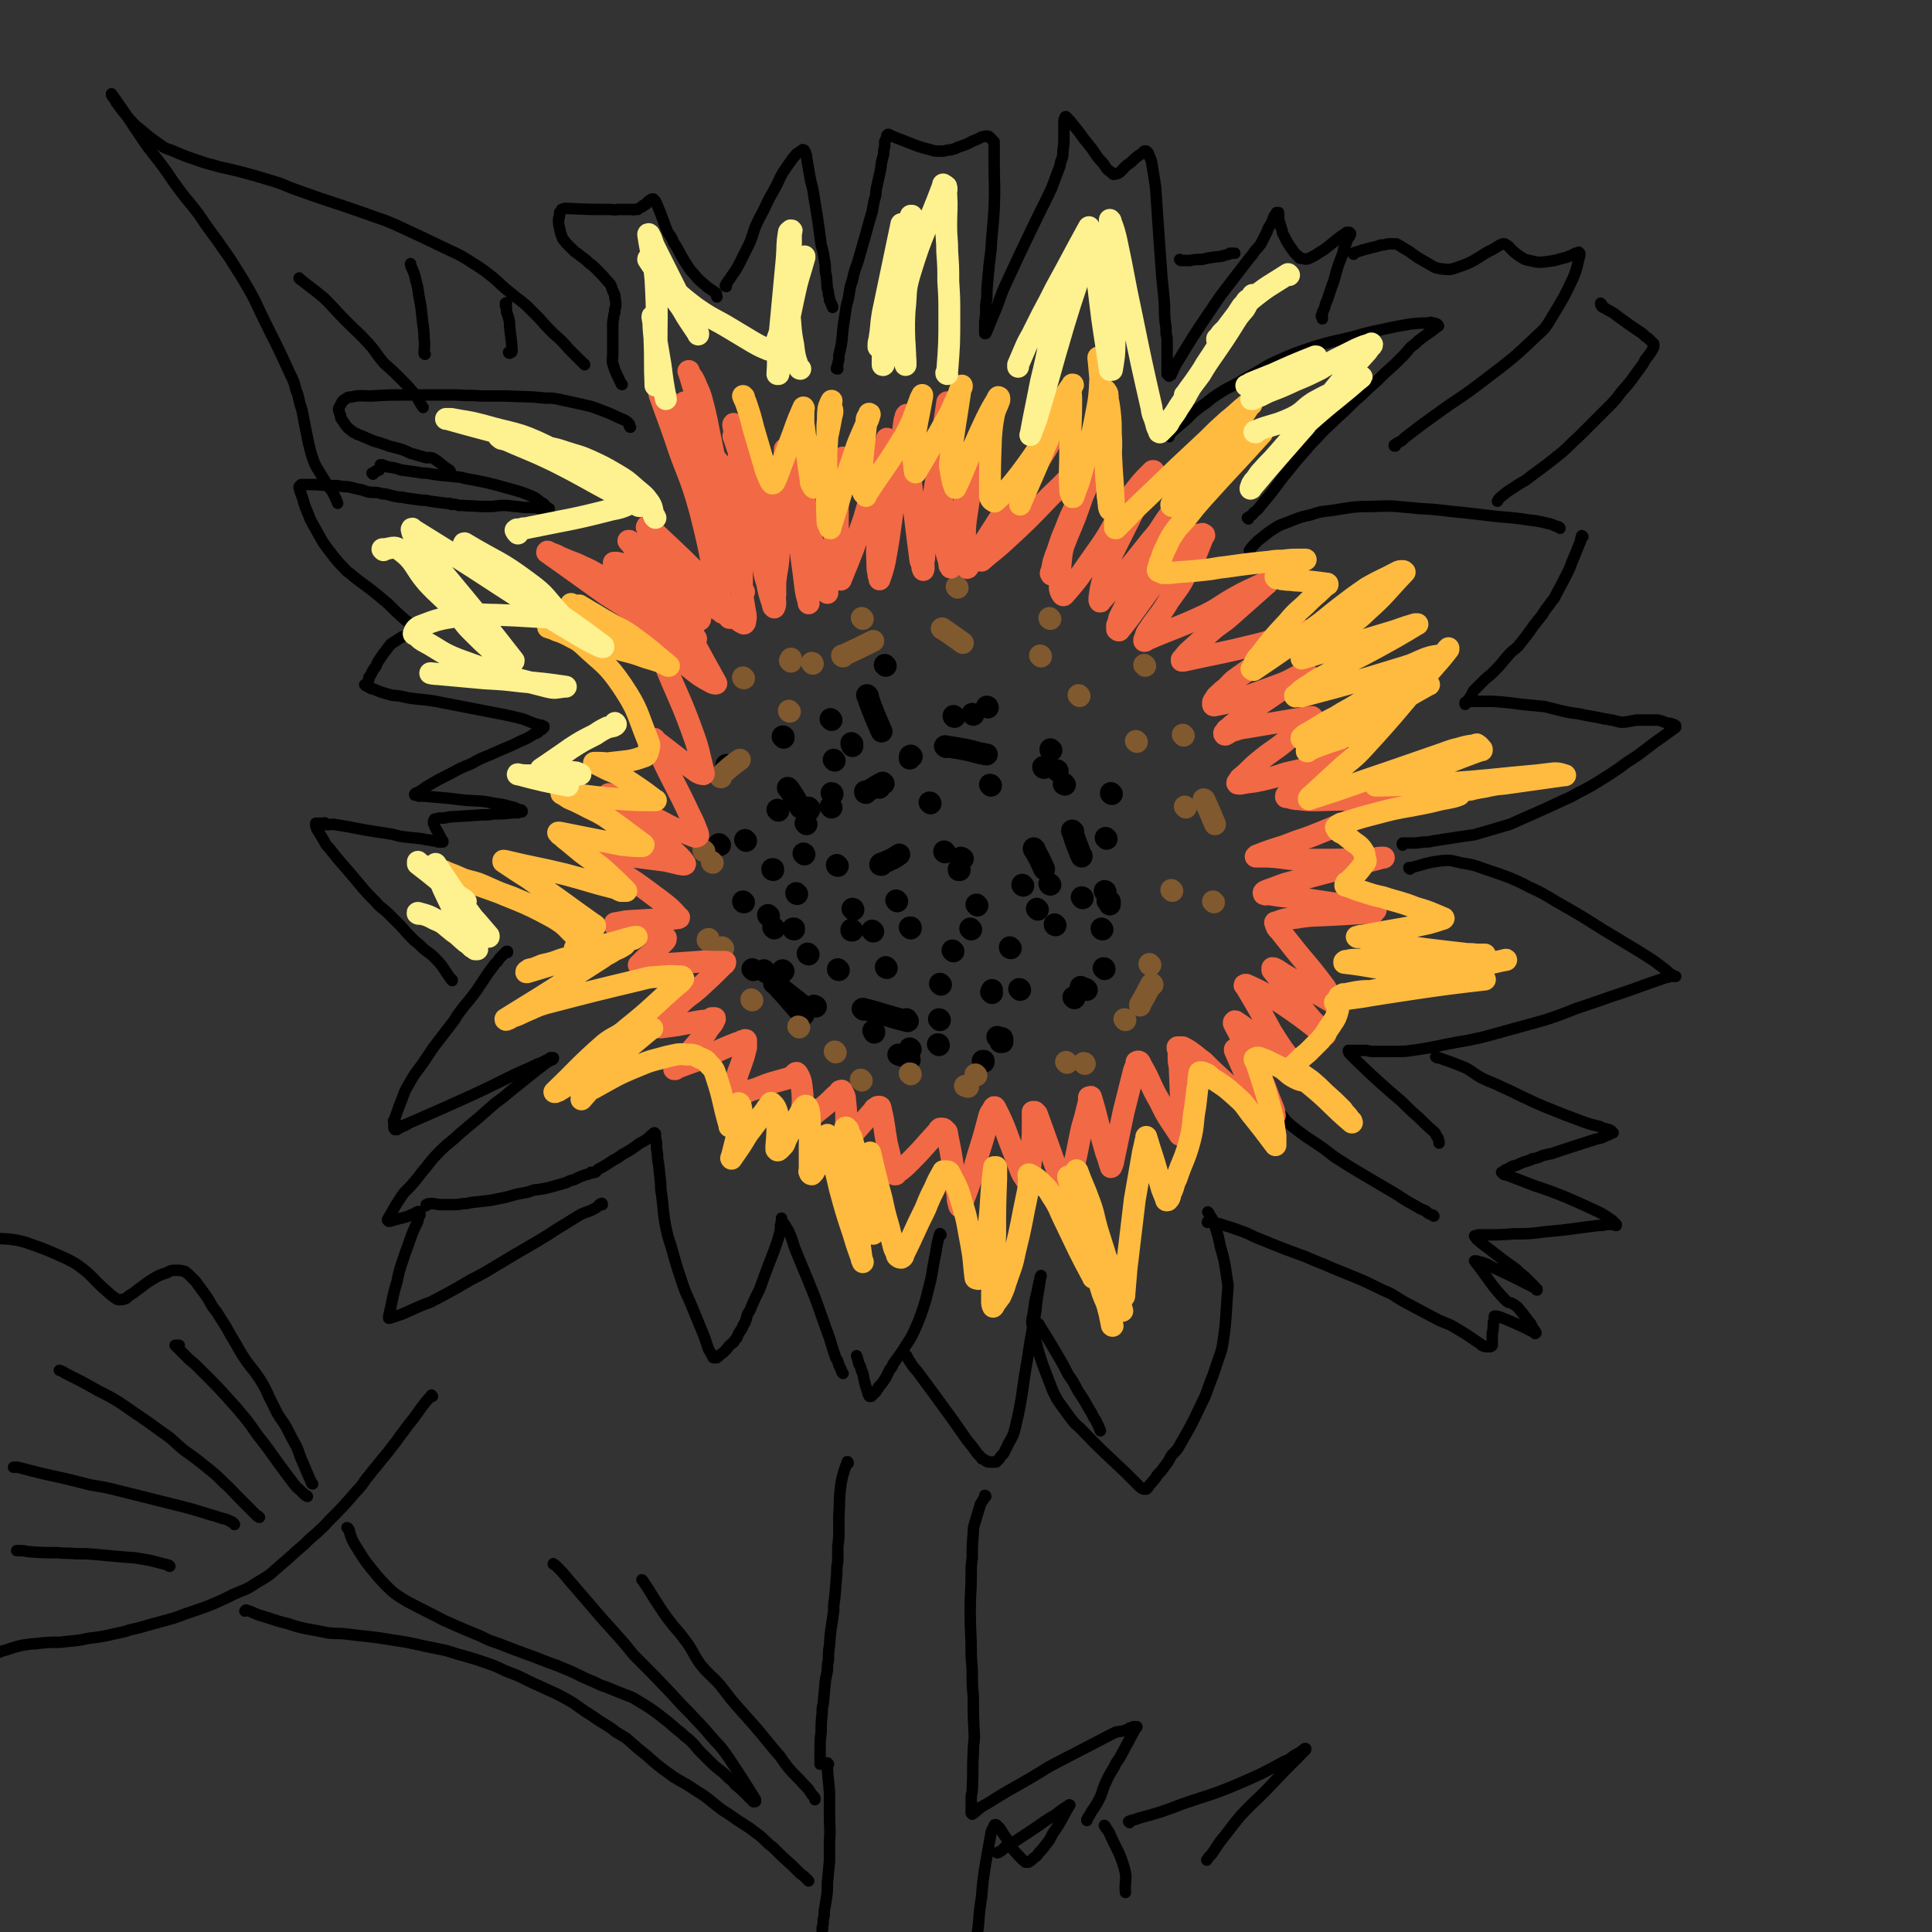 <svg viewBox='0 0 1854 1854' version='1.1' xmlns='http://www.w3.org/2000/svg' xmlns:xlink='http://www.w3.org/1999/xlink'><rect x="0" y="0" width="1854" height="1854" fill="#333333" stroke="none"/><g fill='none' stroke='#000000' stroke-width='11' stroke-linecap='round' stroke-linejoin='round'><path d='M814,1404c0,-1 -1,-2 -1,-1 -3,9 -4,10 -6,21 -2,15 -1,15 -2,31 0,7 0,7 0,14 0,7 0,7 -1,15 0,7 0,7 0,14 -1,6 -1,6 -1,12 -1,12 -1,12 -2,24 -1,6 -1,6 -1,12 -2,16 -3,16 -4,33 -1,7 -1,7 -1,14 -1,5 -1,5 -1,10 -1,5 -1,5 -2,10 -1,11 -1,11 -2,22 -1,4 -1,4 -1,9 -1,9 -1,9 -1,18 -1,8 -1,8 -1,16 0,4 0,4 0,9 0,1 0,1 0,3 0,1 0,1 0,2 0,0 0,0 0,1 0,0 0,0 0,0 '/><path d='M946,1436c0,0 0,-1 -1,-1 0,0 0,1 0,2 -2,3 -2,3 -4,6 -3,10 -3,10 -6,20 -1,4 -1,4 -1,8 -1,12 -1,12 -1,24 -1,7 -1,7 -1,15 0,18 -1,18 -1,36 0,20 1,20 1,41 0,9 1,9 1,19 0,11 0,11 1,22 0,19 0,19 1,38 0,7 -1,7 -1,15 -1,18 0,18 -1,36 0,4 -1,4 -1,8 0,2 0,2 0,5 1,1 0,1 0,3 0,1 0,1 0,2 0,1 0,1 0,3 0,0 0,0 0,1 0,0 0,0 0,1 0,0 0,0 0,0 1,1 1,1 1,1 0,0 0,0 0,0 7,-5 6,-6 14,-10 22,-14 22,-13 44,-26 12,-7 12,-8 24,-14 27,-14 27,-14 54,-28 4,-2 5,-1 9,-2 3,-1 3,-1 5,-2 1,-1 1,-1 3,-1 1,-1 1,-1 2,-1 0,0 0,0 0,0 1,0 1,0 1,0 1,0 1,0 1,0 0,0 1,0 1,0 0,0 0,1 -1,1 0,0 1,0 0,0 -7,13 -7,13 -14,26 -3,6 -4,5 -7,12 -5,8 -5,8 -9,17 -3,7 -2,8 -6,15 -4,8 -5,7 -9,15 -1,1 -1,1 -2,3 0,0 0,0 0,1 '/><path d='M1084,1749c0,0 -1,-1 -1,-1 4,-2 5,-1 9,-3 22,-6 22,-6 43,-14 26,-9 27,-8 53,-19 23,-10 23,-10 45,-22 6,-2 5,-3 10,-6 4,-2 4,-2 8,-5 0,0 0,0 1,-1 0,0 0,0 1,0 0,0 0,0 0,0 0,0 0,0 0,0 0,0 0,1 0,1 -20,20 -20,20 -39,40 -12,12 -13,12 -24,24 -10,12 -9,12 -19,24 -4,6 -4,6 -8,12 -3,3 -3,3 -5,6 '/><path d='M1061,1753c0,0 -2,-2 -1,-1 1,3 3,3 5,8 7,16 9,16 14,33 3,11 0,11 1,23 '/><path d='M970,1770c-1,-1 -1,-2 -1,-1 -1,0 0,0 0,1 -2,1 -2,1 -4,2 -2,2 -2,2 -4,4 -2,1 -3,2 -4,2 0,0 1,-1 2,-1 19,-13 20,-13 39,-26 7,-5 7,-5 14,-9 4,-3 4,-3 8,-6 3,-2 3,-2 5,-3 1,0 1,0 1,-1 1,0 1,0 0,1 -8,14 -7,14 -16,27 -3,6 -3,6 -7,11 -3,4 -3,4 -6,7 -2,3 -2,3 -5,5 -2,2 -2,2 -5,4 -2,0 -2,0 -3,0 -5,-4 -5,-5 -10,-10 -5,-6 -4,-7 -9,-14 -3,-4 -3,-5 -6,-9 -1,-1 -1,-1 -2,-2 -1,-1 -1,-1 -2,-1 0,0 -1,0 -1,1 -1,3 -2,3 -3,7 -3,17 -3,17 -6,34 -2,14 -2,14 -3,27 -2,13 -2,13 -3,27 -1,7 -1,7 -2,15 0,2 0,2 0,5 0,0 0,0 -1,1 0,1 0,1 0,1 '/><path d='M795,1693c0,0 -1,-2 -1,-1 0,13 1,14 2,28 0,11 0,11 0,22 0,13 1,13 0,25 0,10 0,10 0,19 -1,10 -1,10 -2,21 0,8 0,8 -1,15 -1,6 -1,6 -2,12 0,4 0,4 -1,8 0,4 0,4 -1,8 0,1 1,1 0,2 0,1 0,1 0,1 0,0 0,0 0,0 '/><path d='M776,1805c0,0 0,0 -1,-1 0,0 0,0 0,0 -1,-1 -1,-1 -2,-2 -2,-2 -2,-2 -5,-4 -4,-4 -4,-4 -8,-8 -9,-8 -9,-8 -18,-17 -4,-3 -4,-3 -7,-6 -4,-4 -4,-4 -8,-7 -4,-3 -4,-3 -8,-6 -11,-7 -11,-7 -21,-14 -5,-3 -5,-3 -10,-7 -9,-7 -9,-8 -19,-14 -9,-6 -9,-6 -18,-11 -5,-3 -5,-3 -9,-6 -11,-8 -11,-8 -21,-17 -10,-8 -10,-8 -20,-17 -5,-3 -5,-3 -10,-6 -5,-4 -5,-4 -10,-7 -10,-6 -10,-7 -20,-13 -10,-7 -9,-7 -20,-13 -11,-6 -11,-5 -23,-11 -7,-3 -7,-3 -13,-6 -8,-4 -8,-4 -16,-7 -8,-3 -8,-4 -16,-7 -17,-6 -17,-6 -35,-11 -9,-3 -9,-3 -19,-5 -21,-4 -20,-5 -41,-8 -23,-4 -23,-3 -46,-6 -8,-1 -8,0 -17,-1 -10,-2 -10,-2 -21,-4 -9,-2 -9,-2 -18,-5 -13,-3 -13,-4 -27,-8 -6,-2 -6,-3 -13,-5 0,0 0,0 -1,1 '/><path d='M334,1467c0,0 -1,-1 -1,-1 1,0 1,1 2,2 1,2 0,2 1,4 2,6 2,6 5,11 7,11 7,12 15,22 9,11 9,11 19,21 7,6 8,6 16,11 17,9 18,9 35,18 18,8 18,8 35,15 8,4 8,4 17,7 25,10 25,9 50,19 6,2 6,2 13,5 15,6 14,7 29,13 6,3 6,3 12,5 12,5 12,5 25,10 5,3 5,3 10,6 8,5 8,5 16,11 9,7 9,7 17,14 4,3 4,3 7,6 4,3 4,3 7,6 3,3 3,3 6,7 6,6 6,6 12,12 6,6 7,6 13,11 3,3 3,3 5,5 3,2 3,2 5,5 6,5 6,5 11,10 1,1 1,1 2,2 2,2 2,2 3,3 1,1 1,1 2,2 0,0 1,0 1,0 1,0 1,0 1,-1 0,0 0,0 0,-1 -13,-21 -13,-21 -27,-42 -7,-10 -8,-10 -16,-19 -9,-11 -9,-10 -19,-21 -9,-9 -9,-9 -18,-19 -18,-19 -18,-19 -37,-38 -8,-10 -8,-10 -16,-19 -22,-24 -21,-24 -42,-48 -8,-9 -7,-9 -15,-17 -2,-2 -2,-2 -4,-3 0,-1 0,0 0,0 '/><path d='M617,1517c0,0 -1,-1 -1,-1 0,0 1,1 1,1 8,12 8,13 16,25 6,9 6,9 13,18 7,8 7,8 13,16 7,10 6,11 13,21 9,11 10,10 19,20 8,10 8,11 16,20 8,9 8,9 16,18 13,15 13,16 26,31 4,6 4,6 8,11 7,8 8,8 15,16 4,4 4,4 7,9 1,1 1,1 2,2 1,1 1,1 1,2 0,1 0,0 0,1 '/><path d='M415,1340c-1,0 -1,-2 -1,-1 -9,10 -9,11 -17,22 -5,6 -5,6 -10,13 -5,6 -4,6 -9,12 -6,8 -6,8 -12,15 -6,8 -6,7 -12,15 -6,7 -5,8 -12,15 -13,15 -13,15 -27,29 -5,6 -5,5 -11,11 -6,5 -6,5 -12,11 -12,10 -12,11 -24,21 -10,9 -10,9 -22,16 -10,7 -11,6 -22,11 -12,6 -12,6 -24,11 -11,4 -11,4 -23,8 -5,2 -5,2 -11,4 -11,3 -11,3 -22,6 -10,3 -10,3 -19,5 -6,2 -6,2 -11,3 -5,1 -5,1 -9,2 -10,2 -10,2 -19,3 -5,1 -5,1 -10,2 -10,1 -10,1 -19,2 -10,0 -10,0 -20,1 -5,1 -5,0 -10,1 -7,1 -7,1 -14,3 -3,1 -3,1 -6,2 -4,1 -4,1 -9,3 -1,0 -1,1 -2,1 -2,1 -3,1 -4,2 0,0 1,0 1,0 1,1 1,0 1,0 '/><path d='M163,1503c-1,0 -1,0 -1,-1 0,0 0,0 0,0 -13,-3 -13,-4 -26,-6 -10,-2 -10,-1 -19,-2 -11,-1 -11,-1 -22,-2 -11,-1 -11,-1 -22,-1 -9,-1 -9,0 -18,-1 -14,0 -14,0 -28,-1 -5,-1 -5,-1 -10,-1 -1,0 -1,0 -1,0 '/><path d='M225,1463c0,0 0,-1 -1,-1 -1,-1 -1,-2 -3,-2 -3,-2 -4,-2 -8,-3 -6,-2 -6,-2 -13,-4 -16,-5 -16,-5 -32,-9 -28,-7 -28,-7 -56,-14 -12,-3 -13,-3 -25,-5 -12,-3 -12,-3 -24,-6 -23,-5 -23,-5 -46,-11 -2,0 -2,0 -4,0 0,0 0,0 0,0 '/><path d='M249,1456c-1,0 -1,0 -1,-1 -1,0 -1,0 -1,0 -9,-9 -9,-9 -18,-18 -7,-7 -6,-7 -13,-13 -9,-9 -9,-9 -19,-17 -10,-8 -10,-8 -20,-15 -11,-9 -10,-10 -22,-18 -19,-14 -20,-14 -40,-28 -10,-6 -10,-6 -20,-11 -16,-9 -16,-9 -32,-17 -3,-2 -3,-2 -6,-3 '/><path d='M295,1436c0,0 -1,0 -1,-1 -1,0 -1,0 -1,0 -2,-2 -2,-2 -4,-4 -3,-3 -4,-3 -7,-7 -6,-8 -6,-8 -12,-16 -11,-15 -11,-16 -23,-31 -9,-13 -9,-13 -20,-26 -17,-19 -17,-19 -35,-37 -5,-5 -5,-5 -11,-10 -6,-6 -6,-6 -11,-11 -1,-1 -1,-1 -2,-2 0,0 1,0 1,0 1,0 1,0 3,0 '/><path d='M300,1424c0,0 -1,0 -1,-1 -5,-11 -5,-12 -10,-23 -2,-5 -2,-6 -4,-11 -5,-9 -5,-9 -10,-19 -4,-7 -5,-7 -9,-14 -4,-8 -4,-8 -8,-16 -4,-9 -4,-9 -9,-17 -6,-9 -6,-8 -12,-16 -6,-9 -6,-9 -11,-18 -8,-13 -7,-13 -15,-25 -3,-5 -3,-5 -7,-10 -5,-9 -5,-9 -11,-17 -3,-4 -3,-4 -5,-7 -4,-4 -4,-4 -8,-8 -2,-1 -2,-2 -3,-2 -4,-1 -5,-1 -9,-1 -3,0 -4,0 -7,2 -9,3 -9,3 -17,8 -3,2 -3,2 -7,5 -4,3 -4,3 -8,6 -1,1 -1,1 -3,2 -3,2 -3,2 -5,4 -2,0 -2,1 -3,1 -3,0 -4,1 -7,-1 -6,-4 -6,-5 -12,-10 -10,-9 -9,-10 -19,-18 -8,-6 -8,-6 -16,-10 -20,-9 -20,-9 -40,-16 -8,-2 -8,-2 -16,-3 -13,-1 -13,0 -26,0 -3,0 -4,-1 -7,1 -5,2 -5,4 -9,8 '/><path d='M903,1185c0,0 -1,-2 -1,-1 -1,2 -1,3 -2,7 -2,8 -1,8 -3,16 -3,15 -2,15 -6,30 -3,12 -3,12 -7,24 -3,8 -3,8 -7,17 -3,6 -3,6 -7,12 -6,10 -6,9 -13,19 -1,3 -1,3 -3,5 -1,2 -1,2 -2,4 -1,2 -1,2 -2,4 -2,3 -2,3 -4,6 -1,1 -1,1 -3,3 0,0 0,0 0,1 -1,1 -1,1 -2,2 0,0 0,0 0,1 -1,1 -1,1 -2,2 -1,0 -1,0 -1,1 -1,1 -1,1 -2,2 0,0 0,0 -1,0 -1,0 -1,0 -1,-1 -1,-1 -1,-1 -1,-2 -3,-9 -3,-9 -5,-19 -1,-2 -1,-2 -2,-5 0,-1 0,-1 -1,-3 -1,-1 -1,-1 -1,-2 -1,-4 -1,-4 -2,-7 '/><path d='M809,1318c0,0 -1,-1 -1,-1 0,0 0,0 0,0 -1,-2 0,-2 -1,-3 -1,-2 -1,-2 -2,-4 -1,-4 -1,-4 -3,-7 -3,-9 -3,-9 -6,-19 -7,-19 -7,-20 -14,-39 -3,-8 -3,-7 -6,-15 -5,-12 -5,-12 -10,-24 -2,-5 -2,-5 -4,-10 -2,-7 -2,-7 -5,-14 -2,-4 -2,-3 -4,-7 -1,-1 -1,-1 -2,-2 -1,-2 -1,-2 -1,-3 0,-1 0,-1 0,-1 0,0 0,0 0,0 0,1 0,1 0,1 0,0 0,0 0,1 0,0 0,0 0,1 -1,2 0,2 -1,4 0,4 0,4 -1,8 -1,4 -1,4 -2,7 -3,9 -3,9 -7,19 -5,13 -5,13 -10,27 -4,8 -4,8 -8,17 -1,3 -1,3 -3,6 -2,4 -1,4 -3,9 -2,3 -2,3 -3,6 -3,4 -3,4 -5,9 -2,2 -2,2 -3,4 -4,3 -4,3 -7,7 -2,2 -2,2 -3,3 -3,2 -3,2 -5,4 -1,1 -1,1 -2,1 -1,0 -1,0 -2,0 -1,0 -1,-1 -1,-1 -2,-4 -2,-4 -4,-7 -2,-6 -2,-6 -4,-12 -7,-17 -7,-17 -14,-34 -4,-9 -4,-8 -7,-17 -6,-18 -6,-18 -11,-36 -3,-9 -3,-9 -5,-18 -3,-15 -2,-16 -4,-31 -1,-6 -1,-6 -1,-11 -1,-10 -1,-10 -2,-19 -1,-5 -1,-5 -1,-9 -1,-6 -1,-6 -1,-12 -1,-3 -1,-3 -1,-6 0,-1 0,-1 0,-2 -1,0 -1,0 -1,-1 0,0 -1,0 -1,1 0,0 0,0 0,0 -3,2 -3,2 -6,5 -3,2 -3,2 -7,4 -8,6 -8,6 -17,11 -4,3 -4,3 -8,5 -6,4 -6,4 -11,7 -2,1 -2,1 -4,2 -2,2 -1,2 -3,3 -1,0 -1,0 -1,0 -1,0 -1,0 -1,0 0,1 0,0 -1,0 0,0 0,0 0,0 0,0 0,0 -1,0 0,1 0,1 -1,1 -2,1 -2,1 -3,1 -6,2 -6,2 -12,5 -4,1 -4,1 -8,3 -7,2 -7,2 -14,4 -8,2 -8,2 -17,3 -5,2 -5,2 -11,3 -11,2 -10,3 -21,5 -5,1 -5,1 -10,2 -9,1 -9,1 -18,2 -4,1 -4,1 -7,1 -6,1 -6,1 -12,1 -3,0 -4,0 -7,0 -5,0 -5,0 -10,-1 -2,0 -2,0 -4,0 -2,0 -2,1 -3,1 0,0 0,0 0,1 '/><path d='M578,1156c0,0 0,-2 -1,-1 -3,1 -2,2 -5,4 -7,4 -7,3 -14,6 -12,7 -11,7 -23,14 -9,6 -9,6 -19,12 -12,7 -12,7 -24,14 -10,6 -10,6 -20,12 -10,6 -10,6 -20,11 -17,10 -17,10 -34,19 -7,4 -7,3 -14,6 -9,4 -9,4 -18,8 -3,1 -3,1 -6,2 -3,1 -3,1 -6,2 0,0 0,0 -1,0 0,0 0,-1 0,-1 0,0 0,-1 0,-1 0,0 0,0 0,0 4,-16 3,-17 8,-33 2,-10 2,-10 5,-19 3,-9 3,-9 6,-17 3,-9 3,-9 7,-18 1,-2 1,-2 2,-4 0,-2 0,-2 1,-4 0,-1 0,-1 1,-2 0,-1 0,-1 0,-1 0,-1 0,-1 0,-1 0,-1 0,-1 0,-1 0,0 0,0 0,0 -1,0 -1,-1 -2,0 -2,0 -2,1 -4,2 -4,1 -4,2 -8,3 -8,2 -8,2 -15,4 -1,0 -1,0 -1,0 0,0 0,0 0,0 -1,-1 -1,-1 -1,-1 0,0 0,0 0,-1 0,0 0,0 0,0 6,-10 6,-11 12,-20 5,-8 6,-7 12,-14 7,-8 6,-8 13,-16 7,-9 7,-9 15,-17 8,-8 9,-7 17,-15 18,-15 18,-15 35,-30 7,-5 7,-5 14,-11 10,-8 10,-8 20,-16 7,-6 7,-5 14,-11 2,-1 2,-1 5,-3 0,0 0,0 1,0 0,-1 0,-1 1,-1 0,-1 0,-1 0,-1 0,0 0,0 0,0 0,0 0,0 0,0 -1,0 -1,0 -2,0 0,0 0,0 -1,0 0,0 0,0 0,0 -1,1 -1,1 -3,2 -2,1 -2,1 -4,2 -3,2 -4,1 -7,3 -11,5 -11,5 -22,10 -18,9 -18,9 -37,18 -31,14 -31,14 -63,28 -1,1 -1,1 -2,1 -1,0 -1,0 -1,1 -1,0 -1,0 -1,0 -1,0 -1,0 -1,0 0,0 0,0 -1,0 0,1 0,1 -1,1 0,1 0,1 -1,1 -1,0 -1,0 -2,1 0,0 0,0 -1,1 0,0 0,0 -1,0 0,0 0,0 0,0 -1,0 -1,0 -1,0 0,0 0,-1 0,-1 -1,0 -1,0 -1,-1 0,0 0,0 0,-1 0,-1 0,-1 0,-2 0,-1 0,-1 0,-1 0,-2 -1,-2 0,-3 1,-2 1,-2 2,-5 2,-5 2,-6 4,-11 4,-9 3,-10 8,-18 7,-13 8,-12 16,-24 4,-6 4,-6 8,-12 10,-13 10,-13 20,-26 4,-7 4,-6 9,-13 6,-7 6,-7 12,-15 2,-3 2,-3 4,-6 4,-6 4,-6 8,-12 3,-4 3,-4 6,-8 2,-2 2,-2 3,-3 1,-2 1,-2 2,-3 2,-2 2,-2 4,-4 1,-1 1,-1 2,-2 0,0 0,0 0,0 0,0 0,0 1,0 0,0 0,0 0,1 '/><path d='M434,941c0,-1 0,-1 -1,-1 0,0 0,0 0,0 -8,-11 -7,-12 -16,-21 -5,-5 -5,-4 -10,-8 -5,-5 -5,-5 -10,-9 -6,-6 -6,-6 -12,-13 -6,-6 -6,-6 -12,-12 -6,-6 -7,-5 -12,-11 -13,-13 -12,-13 -24,-27 -6,-7 -6,-7 -13,-15 -4,-5 -4,-5 -8,-10 -3,-3 -3,-3 -5,-7 -3,-5 -3,-5 -6,-10 -1,-1 -1,-1 -1,-2 -1,-2 -1,-2 -1,-3 0,0 0,0 0,-1 0,0 0,0 0,0 0,0 0,0 0,-1 1,0 1,0 1,0 0,0 0,0 1,0 0,0 0,0 1,0 1,0 1,0 2,0 1,0 1,0 2,0 1,0 2,-1 2,0 1,0 -1,1 0,1 3,1 4,0 8,0 6,1 6,1 12,2 21,4 21,4 41,7 7,1 7,2 14,3 9,1 9,1 19,2 3,1 3,1 6,1 3,1 3,1 7,1 1,1 1,1 2,1 1,0 1,0 2,0 0,0 0,0 0,0 1,0 1,0 1,0 1,0 1,0 1,0 0,0 0,0 0,0 0,0 0,0 0,0 0,-1 0,-1 0,-1 -1,-1 -1,-1 -2,-3 -1,-2 -1,-2 -2,-4 -3,-5 -3,-5 -5,-10 0,-1 0,-1 0,-1 0,-1 0,-1 0,-1 0,-1 1,-1 1,-1 0,-1 0,-1 0,-1 1,0 1,0 1,0 3,-1 3,-1 6,-1 3,0 3,0 7,-1 15,-1 15,-1 31,-2 6,0 6,0 12,-1 9,0 9,0 18,-1 3,0 3,0 5,0 2,-1 2,-1 3,-1 1,0 1,0 1,0 0,0 0,-1 0,-1 -1,-1 -1,-1 -3,-1 -2,-1 -2,-1 -4,-2 -9,-2 -9,-3 -19,-4 -14,-3 -14,-2 -28,-3 -8,-1 -8,-1 -17,-2 -11,-1 -11,-1 -23,-2 -2,0 -2,0 -5,0 -2,-1 -2,-1 -4,-1 0,0 0,-1 0,-1 0,0 0,0 1,-1 0,0 0,0 1,0 5,-3 5,-3 9,-6 12,-7 12,-7 24,-13 9,-5 9,-5 19,-9 9,-5 9,-5 19,-9 15,-7 15,-6 29,-13 7,-3 7,-3 13,-7 2,0 2,-1 3,-1 1,-1 1,-1 2,-2 0,0 0,0 1,-1 0,0 0,0 1,0 0,-1 0,-1 1,-1 0,0 0,0 0,0 0,-1 1,-1 1,-1 0,0 0,-1 0,-1 -1,0 -1,0 -2,-1 0,0 0,0 -1,0 -4,-1 -4,-1 -7,-2 -5,-2 -5,-2 -10,-4 -8,-2 -8,-2 -17,-4 -31,-6 -31,-6 -62,-12 -10,-2 -11,-2 -21,-3 -9,-1 -9,-1 -18,-3 -6,-1 -6,0 -12,-2 -7,-2 -7,-2 -14,-5 -2,0 -2,0 -3,-1 -2,-1 -2,-1 -4,-2 0,-1 0,-1 -1,-1 0,0 0,0 0,0 0,0 0,0 1,0 0,0 0,0 0,0 1,0 1,0 1,-1 0,0 0,0 0,0 1,0 1,0 1,-1 0,0 0,0 0,0 0,-1 0,-1 0,-1 0,-1 1,-1 1,-2 0,-1 0,-1 0,-2 1,-1 1,-1 2,-3 2,-4 2,-4 5,-8 1,-3 1,-3 3,-6 4,-6 4,-6 8,-11 1,-2 2,-2 3,-4 2,-1 2,-1 3,-2 2,-1 2,-1 3,-2 2,-1 2,-1 5,-3 1,0 1,0 1,0 2,-1 2,-1 4,-1 2,-1 2,-1 3,-1 3,0 3,0 5,0 1,0 1,0 2,0 1,0 1,0 2,0 0,0 0,0 0,0 1,-1 1,-1 1,-1 0,0 0,0 0,0 0,-1 0,-1 -1,-1 -1,-1 -1,-1 -1,-2 -4,-3 -4,-2 -8,-5 -2,-3 -2,-3 -5,-5 -9,-8 -9,-8 -17,-16 -6,-5 -6,-5 -12,-10 -10,-8 -11,-8 -21,-16 -4,-4 -5,-3 -9,-8 -9,-9 -8,-9 -16,-19 -3,-4 -3,-4 -6,-9 -5,-9 -5,-9 -10,-18 -2,-5 -2,-5 -4,-10 -3,-7 -2,-7 -5,-15 -1,-2 -1,-2 -1,-4 -1,-1 -1,-1 -1,-3 0,0 0,0 0,0 1,-1 1,-1 1,-1 1,-1 1,-1 1,-1 3,0 3,0 6,0 4,0 4,0 8,0 11,1 11,1 21,1 5,1 5,1 9,1 7,1 7,2 14,3 3,1 3,1 6,2 6,1 6,0 11,1 3,1 3,1 6,1 7,2 7,2 13,3 3,0 3,0 7,1 8,1 8,1 15,2 4,0 4,0 8,1 7,1 7,1 15,2 1,0 1,0 3,0 1,0 1,0 2,1 1,0 1,0 2,0 3,0 3,0 5,1 2,0 2,0 4,0 8,1 8,0 17,1 2,0 2,0 5,0 4,0 4,0 7,0 7,-1 7,-1 13,-1 9,1 9,1 18,2 4,0 4,0 8,0 3,0 3,0 5,1 4,0 4,0 7,1 0,0 0,0 1,0 1,0 1,0 1,0 1,0 1,0 1,0 0,0 0,-1 0,-1 0,0 0,0 -1,0 -1,-1 -1,-1 -2,-2 -2,-2 -2,-3 -5,-4 -4,-3 -4,-4 -9,-6 -10,-4 -10,-4 -21,-7 -21,-6 -22,-6 -43,-10 -7,-2 -7,-1 -13,-2 -12,-1 -12,-1 -24,-3 -4,0 -4,0 -9,-1 -8,-1 -8,-1 -15,-2 -6,-2 -6,-2 -13,-3 -1,0 -1,-1 -3,-1 -1,0 -1,0 -2,-1 -1,0 -1,0 -1,0 -1,0 -1,0 -1,0 0,1 1,1 0,1 0,2 0,2 -1,4 -1,0 -1,0 -2,1 0,0 0,0 -1,0 -1,0 -1,0 -1,1 -1,0 -1,0 -1,0 0,0 0,1 -1,1 0,0 0,0 -1,0 0,0 1,0 1,0 0,1 0,1 0,1 '/><path d='M432,452c0,0 0,0 -1,-1 -8,-5 -7,-6 -15,-11 -4,-2 -4,0 -8,-1 -3,-1 -3,-1 -7,-2 -3,-1 -3,-1 -7,-2 -6,-3 -6,-3 -13,-5 -4,-1 -4,-1 -8,-2 -4,-2 -4,-1 -8,-3 -4,-1 -4,-1 -7,-2 -7,-3 -7,-3 -14,-6 -1,0 -1,0 -2,-1 -3,-1 -3,-1 -5,-3 -3,-2 -3,-2 -6,-6 -2,-3 -2,-3 -4,-6 0,-2 0,-2 -1,-4 0,-1 0,-1 -1,-3 0,-1 0,-1 0,-2 1,-3 2,-3 3,-6 1,-1 1,-2 2,-2 3,-2 3,-3 7,-3 9,-2 9,-1 19,-1 17,-1 17,-1 35,-1 11,0 11,0 23,0 12,0 12,0 24,0 12,1 12,0 24,1 11,0 11,0 23,0 19,1 19,0 38,2 8,0 8,0 17,2 14,3 14,3 27,6 6,2 6,2 11,4 11,4 11,5 21,9 2,1 2,1 3,2 1,1 1,1 2,2 0,1 0,1 0,1 0,1 0,1 0,1 0,1 1,1 1,1 '/><path d='M561,350c0,0 0,-1 -1,-1 -7,-7 -7,-7 -14,-14 -7,-8 -7,-8 -15,-15 -7,-7 -7,-7 -14,-15 -6,-6 -6,-6 -12,-12 -7,-6 -8,-6 -15,-12 -9,-7 -8,-7 -16,-14 -10,-8 -10,-8 -21,-15 -11,-7 -11,-7 -22,-12 -27,-13 -27,-13 -53,-25 -14,-6 -14,-5 -27,-10 -34,-12 -34,-11 -67,-23 -9,-3 -9,-4 -18,-7 -10,-3 -10,-3 -20,-6 -18,-5 -18,-5 -36,-9 -9,-3 -9,-2 -17,-5 -15,-5 -15,-5 -29,-11 -7,-2 -7,-3 -13,-7 -10,-7 -9,-7 -19,-15 -4,-3 -4,-4 -8,-8 -6,-7 -6,-7 -11,-14 -2,-2 -2,-3 -3,-5 -2,-2 -2,-2 -3,-4 0,-1 0,-1 0,-1 17,24 17,25 34,50 7,9 7,9 14,18 9,12 8,12 17,24 9,12 10,12 19,24 8,12 8,12 17,24 8,12 9,12 17,25 7,11 7,11 14,23 6,11 6,11 11,22 14,29 15,29 28,58 4,8 4,8 6,16 3,7 2,7 4,14 2,6 2,6 3,12 2,10 2,10 4,20 1,5 1,5 2,9 2,8 2,8 5,16 2,4 2,4 4,7 6,10 6,10 13,20 1,2 1,2 2,4 2,4 2,4 3,7 '/><path d='M288,268c0,0 -1,-2 -1,-1 11,9 12,9 24,19 11,11 11,12 22,23 10,10 11,10 21,21 8,9 7,10 15,19 8,7 8,7 15,14 7,7 7,7 13,14 5,6 4,7 9,14 '/><path d='M408,340c0,0 -1,0 -1,-1 0,-7 1,-7 0,-14 0,-10 -1,-10 -2,-21 -1,-10 -1,-10 -3,-20 -1,-8 -1,-8 -3,-15 -1,-5 -1,-5 -3,-10 -1,-2 -1,-2 -2,-5 0,0 0,0 0,0 0,0 0,0 0,-1 '/><path d='M489,339c0,0 -1,0 -1,-1 1,0 2,1 3,0 1,-3 0,-4 0,-8 -1,-9 -1,-9 -2,-17 0,-4 0,-4 -1,-8 -1,-3 -1,-3 -2,-6 0,-2 0,-2 0,-4 -1,-1 -1,-1 -1,-3 0,-1 0,-1 0,-1 1,-1 1,0 1,0 '/><path d='M597,369c0,0 -1,0 -1,-1 -4,-9 -5,-9 -8,-19 -1,-4 0,-4 0,-8 0,-5 0,-5 0,-10 0,-5 0,-5 0,-10 0,-4 0,-4 0,-8 0,-4 0,-4 1,-9 0,-2 0,-2 1,-4 0,-1 0,-1 0,-3 0,-2 1,-2 1,-3 0,-4 0,-4 -1,-9 0,-2 0,-2 -1,-4 -1,-2 -1,-2 -2,-5 -1,-3 -1,-3 -3,-5 -6,-7 -6,-7 -12,-13 -3,-3 -3,-3 -6,-5 -5,-5 -6,-5 -11,-9 -2,-2 -2,-1 -4,-3 -4,-4 -4,-4 -8,-8 -1,-2 -2,-2 -3,-4 -2,-5 -2,-5 -3,-10 -1,-4 -1,-4 -1,-9 0,-1 1,-1 1,-3 0,-1 0,-1 0,-3 1,-1 1,-1 2,-3 0,0 0,0 1,0 1,-1 1,-1 3,-1 1,0 1,0 1,0 21,1 21,1 41,1 4,0 4,1 8,0 3,0 3,0 5,0 2,0 2,0 3,0 2,0 2,0 4,0 0,0 0,0 1,0 0,0 0,0 1,0 1,0 1,1 1,0 2,0 2,0 4,0 1,-1 1,-1 1,-1 2,-1 2,-1 4,-2 0,-1 0,-1 1,-1 1,-1 1,-1 2,-1 0,-1 0,-1 1,-1 1,-2 1,-2 3,-3 0,0 0,0 1,0 0,-1 0,-1 1,-1 0,0 0,0 1,0 0,0 0,1 0,1 1,0 1,0 2,1 0,1 0,1 1,2 2,5 2,5 4,10 3,8 3,8 6,16 1,3 2,3 3,5 2,3 2,3 3,6 4,6 4,6 7,12 4,7 4,7 8,13 2,3 2,3 5,6 4,5 4,5 10,10 2,2 2,2 5,4 3,2 3,2 6,4 1,1 0,2 1,4 '/><path d='M697,275c0,0 -1,0 -1,-1 2,-4 3,-4 6,-9 5,-7 5,-7 9,-15 4,-8 4,-8 8,-16 4,-9 3,-10 7,-19 4,-9 5,-9 9,-18 4,-9 5,-9 9,-17 4,-7 3,-7 7,-14 4,-6 4,-6 9,-13 2,-3 2,-2 4,-5 1,-1 1,-1 3,-2 1,-1 1,-1 3,-2 0,-1 1,0 1,0 1,0 1,0 1,1 1,1 1,1 1,2 1,2 1,2 1,4 2,12 2,12 4,23 2,7 2,7 3,14 4,24 4,24 7,47 2,7 2,7 3,14 1,5 1,5 1,11 2,9 1,9 2,17 1,3 1,3 1,6 1,2 1,2 1,5 1,2 1,2 2,4 0,1 0,1 1,2 0,0 0,0 0,1 '/><path d='M804,354c-1,0 -2,0 -1,-1 0,-2 1,-2 1,-4 1,-4 1,-4 1,-8 2,-8 2,-8 3,-15 1,-12 1,-12 3,-24 1,-8 1,-8 3,-15 2,-10 1,-10 4,-18 2,-9 2,-9 5,-17 4,-14 4,-14 8,-28 3,-11 3,-11 6,-21 1,-6 1,-6 2,-11 2,-5 1,-5 2,-11 2,-9 2,-9 4,-18 1,-8 1,-8 3,-15 0,-4 0,-4 1,-7 0,-3 0,-3 0,-5 1,-2 1,-2 2,-5 0,-1 0,-1 0,-1 1,-1 1,-1 1,-1 0,0 0,0 1,0 2,1 2,1 4,2 3,1 2,1 5,2 16,6 16,7 32,11 3,1 3,1 7,1 3,0 3,0 5,0 3,-1 3,-1 5,-1 5,-1 5,-1 9,-3 3,-1 3,-1 6,-2 5,-2 5,-3 11,-5 2,-1 2,-1 4,-2 2,-1 2,-1 5,-1 0,-1 0,0 1,0 1,0 1,0 1,0 0,0 0,-1 0,0 1,0 1,0 1,0 1,1 1,1 1,1 0,0 0,0 1,1 0,0 0,0 0,0 1,1 1,1 1,1 1,1 1,1 1,1 0,0 0,1 1,1 0,0 0,0 0,1 0,0 0,0 0,1 0,0 0,0 0,1 0,3 0,3 0,7 0,5 0,5 0,10 0,22 1,22 0,44 -1,20 -2,20 -3,40 -1,8 -1,8 -2,16 0,6 -1,6 -1,12 -1,10 -1,10 -1,19 -1,4 -1,4 -1,8 0,7 0,7 -1,14 0,2 0,2 0,3 0,2 0,2 0,4 0,1 0,1 0,2 0,0 0,0 0,1 0,0 0,0 0,1 0,0 1,0 1,0 0,0 0,0 0,0 4,-9 4,-10 8,-19 6,-14 5,-15 11,-28 12,-26 12,-26 24,-51 10,-21 10,-20 20,-41 3,-8 3,-8 6,-16 2,-5 2,-5 3,-10 2,-5 2,-5 2,-10 1,-7 1,-8 1,-15 0,-5 0,-5 0,-10 0,-1 0,-1 0,-3 0,-2 0,-2 1,-4 0,-1 0,-1 1,-1 0,0 0,0 1,1 3,3 3,3 6,7 5,6 5,6 10,13 4,5 4,5 8,10 5,7 4,7 10,13 4,5 3,6 8,9 2,2 2,3 4,2 3,0 3,-1 5,-2 5,-5 4,-5 10,-9 4,-4 4,-4 8,-7 2,-1 2,-1 4,-3 0,0 0,0 1,-1 1,0 1,0 1,0 1,0 1,0 1,0 1,1 1,1 2,2 1,4 2,4 3,8 2,12 2,12 4,25 1,15 1,15 2,30 1,14 1,14 2,29 1,13 1,13 2,27 1,10 1,10 2,20 1,11 0,11 1,22 1,6 1,6 1,12 1,4 1,4 1,8 0,2 0,2 0,4 0,3 0,3 0,7 0,4 0,4 0,9 0,2 0,2 0,4 0,3 0,3 0,7 0,0 0,0 1,1 0,0 0,0 1,1 0,0 0,0 0,0 1,-1 1,-1 1,-1 1,0 1,0 1,-1 3,-5 2,-5 5,-10 17,-28 17,-28 36,-56 6,-9 6,-9 13,-18 10,-13 10,-13 20,-26 3,-4 4,-4 6,-8 3,-3 3,-3 6,-7 3,-6 3,-6 6,-12 1,-3 1,-3 3,-6 1,-2 1,-2 2,-4 1,-3 1,-3 2,-5 1,-1 1,-1 2,-3 0,0 0,0 1,0 0,0 0,0 1,0 0,1 0,1 0,2 0,4 0,4 1,8 1,3 1,3 2,6 1,3 0,3 2,6 3,6 3,6 7,12 3,4 3,5 7,8 1,2 1,2 4,2 3,1 3,1 6,0 7,-3 7,-4 14,-8 4,-3 4,-3 9,-7 6,-5 6,-5 12,-9 1,-1 1,-1 2,-1 1,0 1,0 2,0 0,0 0,0 0,0 1,1 1,1 1,1 0,1 0,1 0,1 -1,1 -1,1 -1,2 -2,3 -2,3 -3,6 -3,6 -2,6 -4,12 -4,10 -4,10 -7,21 -1,4 -1,4 -3,9 -2,6 -2,6 -4,12 -1,3 -1,2 -2,5 -1,4 -1,4 -3,8 0,1 0,1 0,2 -1,1 -1,1 -1,1 0,1 0,1 1,2 0,1 0,1 0,1 '/><path d='M1122,419c0,0 -1,-1 -1,-1 8,-8 9,-8 18,-16 3,-3 3,-3 6,-6 6,-5 6,-5 12,-9 6,-5 6,-5 12,-9 9,-6 9,-5 18,-10 10,-6 10,-6 19,-11 9,-5 9,-6 18,-10 18,-8 18,-8 36,-14 19,-6 19,-5 39,-10 10,-3 10,-3 19,-5 18,-4 18,-4 35,-7 9,-1 9,-1 18,-1 2,-1 2,-1 4,0 2,0 2,0 3,1 1,0 1,0 1,0 1,1 1,1 1,1 0,1 1,1 0,1 -9,7 -10,7 -19,14 -3,3 -3,3 -7,6 -4,4 -4,5 -8,9 -8,8 -8,8 -17,16 -8,8 -8,8 -16,15 -6,6 -6,6 -12,11 -10,10 -10,10 -20,19 -8,8 -9,8 -17,17 -9,9 -9,10 -18,20 -7,8 -7,9 -14,17 -6,8 -6,8 -12,16 -5,6 -5,6 -10,12 -3,4 -3,4 -7,7 -1,2 -1,2 -3,3 -1,1 -2,1 -3,2 0,0 1,0 1,1 '/><path d='M1200,529c0,-1 -1,-1 -1,-1 3,-4 4,-5 8,-9 8,-6 8,-7 16,-12 8,-5 9,-4 18,-8 8,-3 8,-3 17,-5 9,-3 9,-3 19,-4 20,-3 20,-4 40,-4 22,-1 22,0 45,2 21,1 21,2 43,4 18,2 18,2 35,4 13,1 14,1 27,3 9,1 9,1 17,3 5,1 5,1 9,3 2,0 2,0 3,1 1,0 1,1 1,1 '/><path d='M1133,250c0,0 -1,-1 -1,-1 0,0 1,1 1,1 2,0 2,0 4,0 2,0 2,0 5,0 5,-1 5,-1 11,-1 9,-2 9,-2 19,-3 3,-1 3,-1 7,-2 1,-1 1,-1 2,-1 2,0 2,0 4,0 '/><path d='M1299,244c0,0 -1,-1 -1,-1 12,-4 13,-4 25,-7 2,-1 2,-1 5,-1 2,0 2,-1 5,-1 2,0 2,0 4,0 2,0 2,0 3,0 6,3 6,4 12,7 8,6 8,6 17,11 7,4 7,5 14,6 8,1 9,1 17,-2 15,-5 15,-7 29,-15 7,-3 6,-4 13,-7 1,0 1,0 2,0 1,1 2,1 3,2 2,1 1,1 3,3 3,3 3,3 7,6 5,3 5,4 11,5 8,2 9,2 17,1 9,-1 9,-2 18,-4 5,-2 5,-2 9,-4 2,0 2,0 3,-1 0,0 0,0 1,1 0,0 0,1 0,1 0,1 0,1 0,1 -3,11 -2,11 -6,21 -9,19 -9,19 -20,37 -6,10 -6,11 -15,19 -24,23 -25,23 -51,43 -22,17 -23,16 -45,32 -14,10 -14,10 -27,20 -4,3 -4,3 -7,6 -4,2 -4,2 -7,4 0,0 0,1 0,1 0,0 1,0 1,0 '/><path d='M1537,292c0,0 -1,-1 -1,-1 0,1 0,2 1,3 2,2 3,1 5,3 6,3 6,3 11,7 11,8 11,8 23,16 3,3 3,3 6,5 1,1 1,1 2,2 1,1 1,1 2,2 0,0 0,0 1,1 0,0 0,1 0,2 0,1 0,1 -1,3 -3,5 -3,5 -7,10 -2,4 -2,4 -5,8 -9,12 -8,12 -18,23 -6,8 -6,8 -13,15 -14,14 -14,14 -28,28 -8,7 -8,8 -16,15 -15,12 -15,12 -30,23 -7,6 -8,5 -15,10 -8,5 -8,5 -15,11 -1,1 -1,1 -2,3 '/><path d='M1519,515c0,0 -1,-1 -1,-1 -1,1 0,2 -1,3 0,2 0,2 -1,4 -2,5 -2,5 -4,10 -3,7 -3,7 -6,15 -6,12 -6,12 -13,25 -2,5 -3,4 -6,9 -4,5 -4,5 -7,10 -4,5 -4,5 -8,10 -7,10 -7,10 -15,20 -4,4 -4,3 -8,7 -8,9 -7,9 -15,17 -4,4 -4,4 -8,7 -6,6 -6,6 -12,12 -1,2 -1,2 -2,4 -3,5 -3,5 -6,9 '/><path d='M1407,675c0,-1 -1,-1 -1,-1 1,-1 2,-1 4,-1 4,0 4,0 8,0 7,0 7,0 14,0 14,1 14,1 29,3 10,1 10,1 21,2 8,2 8,2 16,4 9,2 9,2 17,3 13,3 13,2 25,5 4,0 4,1 7,1 4,1 4,1 8,2 2,0 2,0 4,0 6,-1 6,-1 11,-2 3,0 3,0 5,0 4,0 4,0 7,0 5,0 5,0 9,0 4,1 4,1 9,3 3,0 3,0 5,1 1,0 1,0 2,1 1,0 1,0 1,1 0,0 0,1 0,1 -5,4 -6,4 -11,8 -10,7 -10,7 -19,14 -8,6 -8,6 -16,11 -8,6 -8,6 -17,12 -8,5 -8,5 -16,10 -7,4 -7,4 -15,8 -7,4 -7,4 -14,7 -17,8 -17,8 -33,15 -9,4 -9,4 -18,8 -17,5 -17,5 -34,10 -7,1 -7,1 -14,2 -13,2 -13,2 -26,4 -4,1 -4,1 -9,1 -6,1 -6,1 -12,1 -2,0 -2,0 -4,0 -2,0 -3,0 -4,0 -1,1 0,1 0,2 '/><path d='M1353,834c0,-1 -1,-1 -1,-1 0,-1 0,0 1,0 15,-4 15,-5 30,-7 10,-1 10,0 19,2 12,2 12,2 23,6 12,4 12,4 23,8 9,4 10,4 19,9 13,6 13,6 26,14 23,13 23,13 45,27 10,6 10,6 20,12 15,9 15,9 29,18 4,3 4,3 8,6 4,3 4,3 7,6 1,1 1,1 2,1 0,1 0,1 1,2 0,0 0,0 0,0 0,0 0,0 1,0 0,0 0,0 0,0 0,0 0,0 1,0 0,0 0,0 0,0 0,0 1,0 1,0 0,0 -1,0 -1,0 0,0 0,0 0,0 -1,0 -1,0 -1,0 0,0 0,0 0,0 -1,0 -1,0 -1,0 0,0 0,0 0,0 -1,0 -1,0 -1,0 -2,0 -2,0 -4,1 -2,0 -2,0 -4,1 -24,8 -24,9 -49,17 -17,6 -17,6 -35,12 -15,6 -15,6 -30,11 -29,8 -29,8 -58,16 -13,3 -13,3 -25,5 -22,4 -22,5 -44,8 -7,1 -7,1 -15,1 -10,0 -10,0 -20,0 -5,0 -5,0 -9,-1 -6,0 -6,0 -11,0 -2,0 -2,0 -3,0 -1,0 -1,0 -2,0 0,0 0,0 -1,0 0,0 0,0 0,0 0,0 0,0 0,1 0,0 0,0 0,0 0,1 1,1 1,2 1,1 1,1 3,3 3,3 3,3 6,6 20,19 20,19 41,37 8,8 8,8 17,16 7,7 7,7 15,14 1,2 1,2 2,4 2,2 1,2 2,5 0,0 0,0 0,1 '/><path d='M1379,1015c0,0 -2,-1 -1,-1 13,5 15,5 29,11 7,4 7,5 14,9 10,5 10,4 20,9 9,4 9,4 19,9 11,5 10,5 22,10 10,4 10,4 20,8 8,3 8,3 16,6 8,3 9,3 17,5 2,1 2,1 4,2 2,0 2,0 4,1 0,0 0,0 1,0 1,1 1,1 2,1 0,0 0,0 1,1 0,0 0,0 1,1 0,0 -1,0 -1,0 -3,2 -3,2 -6,3 -4,2 -4,2 -9,3 -22,7 -22,7 -43,14 -5,1 -5,1 -9,2 -4,2 -4,2 -9,3 -1,0 -1,0 -2,1 -3,1 -3,1 -6,2 -2,0 -2,1 -3,1 -4,2 -4,2 -8,3 -3,1 -3,2 -6,3 -1,1 -1,0 -2,1 -1,1 -1,1 -2,2 -1,0 -1,0 -1,0 1,1 1,1 2,2 2,1 2,0 4,1 13,5 13,5 26,10 15,5 15,5 30,11 16,7 16,7 31,14 4,2 4,2 7,4 3,2 3,2 6,4 1,1 1,1 1,1 1,1 1,1 2,2 0,0 0,0 0,0 0,1 0,1 1,1 0,0 0,1 0,1 -2,0 -2,-1 -4,-1 -2,0 -2,0 -5,0 -4,1 -4,1 -8,1 -26,3 -26,4 -51,6 -15,2 -15,2 -30,2 -14,1 -14,1 -27,1 -3,0 -3,0 -6,0 -2,0 -2,0 -4,1 0,0 -1,0 -1,0 0,1 1,1 1,1 1,1 1,1 1,2 5,4 4,4 10,8 14,11 14,11 28,21 4,4 4,4 8,7 4,4 4,4 8,8 1,1 1,1 2,2 0,1 0,1 1,2 0,0 0,1 1,1 0,0 0,0 0,0 0,0 0,0 0,-1 -22,-11 -21,-11 -43,-21 -5,-3 -5,-3 -11,-5 -2,0 -2,0 -4,-1 -1,0 -1,0 -2,0 0,0 0,0 0,0 15,19 14,21 30,38 3,3 4,1 8,4 5,3 4,4 8,8 3,4 3,4 6,8 2,2 2,2 3,5 1,1 1,1 2,3 1,1 1,1 2,3 0,0 0,0 0,0 -1,1 -1,1 -1,0 0,0 0,0 0,0 -14,-7 -14,-7 -28,-13 -3,-1 -3,-1 -5,-2 -2,0 -2,-1 -4,-1 -1,0 -1,0 -2,0 0,0 0,0 0,1 0,1 0,1 0,3 -1,2 -1,2 -1,4 0,4 0,4 -1,9 0,3 0,3 0,6 0,2 0,2 0,4 0,0 0,0 0,1 0,0 0,0 -1,1 0,0 0,0 -1,0 0,1 0,0 0,0 -1,0 -1,0 -1,0 0,0 0,0 -1,0 0,0 0,0 0,0 -1,0 -1,1 -2,0 -1,0 -1,0 -2,0 -1,-1 -1,-1 -2,-1 -2,-2 -2,-2 -4,-3 -10,-7 -10,-7 -20,-13 -8,-5 -8,-4 -17,-8 -17,-9 -17,-9 -34,-18 -10,-6 -10,-7 -20,-11 -24,-12 -24,-11 -48,-21 -13,-6 -13,-5 -26,-11 -22,-8 -22,-8 -44,-17 -8,-3 -8,-4 -16,-7 -11,-4 -11,-4 -21,-7 -3,-1 -3,-1 -6,-1 -3,-1 -3,-1 -6,-2 0,0 0,0 -1,0 0,1 0,1 0,1 -1,0 0,0 0,0 '/><path d='M1376,1167c0,0 0,0 -1,-1 0,0 0,0 0,0 -1,0 -1,0 -3,-1 -2,-1 -2,-1 -4,-3 -5,-2 -5,-2 -10,-5 -9,-5 -9,-5 -18,-11 -17,-10 -17,-10 -34,-20 -10,-6 -10,-6 -21,-13 -8,-5 -7,-5 -15,-11 -16,-11 -16,-10 -31,-22 -7,-6 -6,-7 -12,-13 -9,-10 -9,-11 -18,-21 -2,-2 -2,-2 -4,-5 -1,0 -1,0 -1,-1 '/><path d='M1160,1164c0,0 -1,-1 -1,-1 1,1 1,2 2,3 1,2 1,2 2,3 2,4 2,4 3,8 3,9 3,9 5,19 4,14 4,14 6,28 1,8 2,8 1,16 -2,26 -1,26 -5,52 -2,9 -3,9 -6,19 -3,9 -3,9 -7,19 -3,9 -3,9 -7,17 -10,21 -10,21 -21,40 -3,6 -4,5 -8,10 -2,4 -2,4 -4,7 -3,4 -3,4 -6,8 -1,1 -1,1 -2,2 0,0 0,0 -1,1 -1,1 -1,1 -1,2 -1,1 -1,1 -1,1 -1,2 -2,2 -3,4 -1,1 -1,1 -2,2 -1,1 -1,1 -2,3 0,0 -1,0 -1,1 0,0 0,0 -1,1 0,0 0,0 -1,0 0,0 0,0 0,0 -1,0 -1,0 -1,0 -1,0 -1,0 -2,-1 -1,0 -1,0 -2,-1 -6,-6 -6,-6 -13,-13 -22,-21 -23,-21 -44,-43 -8,-7 -8,-8 -14,-16 -7,-10 -8,-10 -13,-21 -11,-29 -12,-29 -19,-60 -2,-8 0,-8 1,-17 1,-8 1,-8 3,-16 1,-5 1,-5 2,-10 1,-3 1,-3 2,-6 0,0 0,-1 0,-1 0,1 -1,1 -1,2 0,2 0,2 0,4 -1,6 -1,6 -2,12 -2,11 -1,11 -3,22 -4,20 -4,20 -7,40 -6,33 -4,34 -12,67 -2,9 -4,9 -8,18 -1,2 -1,2 -2,4 -1,2 -1,2 -2,3 -1,1 -1,1 -2,2 -1,2 -1,2 -3,4 0,0 0,0 -1,0 0,1 0,1 0,1 -1,0 -1,0 -1,0 -1,0 -1,0 -2,0 -1,0 -1,0 -1,0 -2,0 -2,0 -4,0 -1,-1 -1,-1 -1,-1 -1,0 -1,0 -1,0 -1,-1 -1,-1 -1,-1 -1,-1 -1,0 -2,-1 -1,0 -1,0 -1,-1 -1,-1 -1,-1 -2,-2 -1,-1 -1,-1 -2,-2 -5,-7 -5,-7 -10,-13 -7,-10 -7,-10 -14,-20 -16,-22 -16,-22 -33,-45 -3,-4 -4,-4 -7,-9 -2,-3 -2,-3 -4,-7 0,0 0,0 0,0 0,0 0,0 0,0 '/><path d='M997,1271c0,0 -1,-1 -1,-1 0,0 1,0 1,1 10,16 10,16 20,33 4,7 4,7 8,15 5,7 5,7 9,15 6,9 6,9 11,18 2,3 2,3 3,5 1,2 1,2 2,4 1,1 1,1 2,3 2,4 2,4 4,9 '/></g>
<g fill='none' stroke='#000000' stroke-width='21' stroke-linecap='round' stroke-linejoin='round'><path d='M698,735c0,0 -1,0 -1,-1 '/><path d='M798,691c0,0 -1,-1 -1,-1 0,0 0,0 1,1 '/><path d='M875,726c0,0 -1,-1 -1,-1 -1,0 -1,1 -1,2 0,1 0,1 0,1 '/><path d='M804,831c-1,0 -1,-1 -1,-1 '/><path d='M752,708c0,-1 -1,-1 -1,-1 0,-1 1,0 1,0 '/><path d='M833,668c0,0 -1,-1 -1,-1 6,17 10,26 14,35 '/><path d='M776,778c-1,0 -1,-1 -1,-1 '/><path d='M747,778c0,0 -1,-1 -1,-1 0,0 1,0 1,1 '/><path d='M831,761c-1,0 -1,-1 -1,-1 0,-1 0,0 1,0 8,-4 8,-5 16,-9 '/><path d='M916,688c0,0 -1,-1 -1,-1 0,0 0,1 1,1 '/><path d='M1002,737c0,0 -1,-1 -1,-1 0,0 0,1 1,1 '/><path d='M1030,798c-1,0 -2,-1 -1,-1 3,11 4,12 8,23 1,1 1,1 1,2 '/><path d='M1064,865c-1,0 -2,-1 -1,-1 0,0 1,0 2,1 0,1 0,1 0,3 '/><path d='M1043,950c-1,0 -1,0 -1,-1 '/><path d='M962,1000c-1,0 -1,-1 -1,-1 -1,0 -1,1 -1,1 '/><path d='M873,1017c0,0 0,0 -1,-1 -1,-1 0,-1 -2,-2 -4,-1 -6,-1 -8,-2 '/><path d='M770,965c0,0 0,0 -1,-1 -10,-8 -13,-10 -20,-16 '/><path d='M742,835c0,0 -1,0 -1,-1 0,0 1,0 1,0 '/><path d='M923,824c0,0 -1,-1 -1,-1 0,0 1,0 2,1 '/><path d='M818,893c0,0 -1,-1 -1,-1 0,0 0,1 0,1 '/><path d='M829,969c0,0 -2,-1 -1,-1 20,5 23,7 43,12 1,0 -1,-1 -1,-2 '/><path d='M952,953c0,0 -1,-1 -1,-1 0,-1 1,-1 1,-2 '/><path d='M1013,888c0,0 -1,0 -1,-1 '/><path d='M996,873c0,0 -1,-1 -1,-1 '/><path d='M903,945c0,0 -1,-1 -1,-1 '/><path d='M851,929c-1,0 -1,-1 -1,-1 '/><path d='M874,891c0,0 -1,-1 -1,-1 0,0 1,0 1,0 '/><path d='M907,818c0,0 -1,0 -1,-1 '/><path d='M893,771c0,0 0,-1 -1,-1 '/><path d='M846,830c-1,0 -2,0 -1,-1 2,-1 3,-1 5,-2 7,-3 7,-3 13,-7 '/><path d='M951,754c0,0 -1,-1 -1,-1 0,0 1,0 1,1 '/><path d='M993,815c0,0 -1,-1 -1,-1 0,1 0,1 1,2 5,9 5,9 9,18 '/><path d='M1008,849c-1,0 -1,-1 -1,-1 '/><path d='M982,850c0,0 -1,0 -1,-1 '/><path d='M970,910c-1,0 -1,-1 -1,-1 '/><path d='M915,913c0,0 -1,-1 -1,-1 '/><path d='M838,894c0,0 -1,-1 -1,-1 '/><path d='M743,891c0,0 -1,-1 -1,-1 '/><path d='M716,807c0,0 0,0 -1,-1 '/><path d='M691,811c-1,0 -2,-1 -1,-1 0,0 0,1 1,1 '/><path d='M734,932c0,0 -1,-1 -1,-1 0,0 1,1 1,1 1,1 1,1 1,1 '/><path d='M782,966c0,0 -1,-1 -1,-1 1,0 1,1 2,1 '/><path d='M874,1007c0,0 -1,-1 -1,-1 '/><path d='M944,1019c-1,0 -1,-1 -1,-1 0,0 0,0 1,0 '/><path d='M1031,958c0,-1 -1,-1 -1,-1 '/><path d='M1058,892c0,0 -1,0 -1,-1 '/><path d='M1062,805c0,0 -1,-1 -1,-1 '/><path d='M1015,740c0,0 0,-1 -1,-1 '/><path d='M948,679c0,-1 -1,-1 -1,-1 '/><path d='M850,639c0,0 -1,-1 -1,-1 '/><path d='M757,757c0,0 -1,-1 -1,-1 0,0 1,1 1,1 6,9 6,9 11,18 '/><path d='M772,820c0,-1 -1,-1 -1,-1 '/><path d='M738,879c0,0 -1,0 -1,-1 '/><path d='M723,931c0,0 -1,-1 -1,-1 '/><path d='M819,873c0,0 0,-1 -1,-1 '/><path d='M921,835c0,0 -1,-1 -1,-1 0,0 0,1 0,1 '/><path d='M776,916c0,0 -1,0 -1,-1 '/><path d='M805,931c0,0 -1,0 -1,-1 '/><path d='M762,892c0,0 -1,0 -1,-1 0,0 1,0 1,0 '/><path d='M777,776c0,0 -1,-1 -1,-1 '/><path d='M818,714c-1,0 -1,-1 -1,-1 0,1 0,2 1,3 '/><path d='M908,717c0,0 -2,-1 -1,-1 5,1 6,1 12,2 11,2 11,2 22,5 3,0 3,1 6,1 '/><path d='M1022,753c-1,0 -2,-1 -1,-1 0,0 0,0 1,1 '/><path d='M1039,862c0,-1 -1,-1 -1,-1 0,0 1,0 1,1 '/><path d='M1060,930c0,-1 -1,-1 -1,-1 '/><path d='M962,997c0,-1 -1,-1 -1,-1 '/><path d='M902,979c0,0 0,-1 -1,-1 '/><path d='M932,892c0,0 -1,-1 -1,-1 '/><path d='M938,869c0,0 -1,-1 -1,-1 '/><path d='M861,865c0,0 0,0 -1,-1 '/><path d='M765,858c-1,0 -1,-1 -1,-1 '/><path d='M752,932c0,0 -1,-1 -1,-1 0,0 0,1 1,1 '/><path d='M839,990c0,0 -1,-1 -1,-1 0,1 1,1 1,2 '/><path d='M958,996c0,0 -1,-1 -1,-1 '/><path d='M1038,948c0,0 -1,-1 -1,-1 '/><path d='M1061,856c0,-1 -1,-1 -1,-1 '/><path d='M1067,762c0,0 -1,0 -1,-1 '/><path d='M1009,720c-1,0 -1,0 -1,-1 '/><path d='M934,686c0,0 -1,-1 -1,-1 '/><path d='M799,762c0,-1 -1,-1 -1,-1 '/><path d='M844,756c0,-1 -1,-1 -1,-1 2,-2 3,-2 5,-3 '/><path d='M774,791c0,0 -1,-1 -1,-1 '/><path d='M801,730c0,0 -1,-1 -1,-1 '/><path d='M798,775c0,-1 -1,-1 -1,-1 0,0 1,0 1,1 '/><path d='M714,866c0,0 -1,-1 -1,-1 0,0 0,1 1,1 '/><path d='M744,944c-1,0 -2,-1 -1,-1 11,12 12,13 24,27 2,2 2,2 4,4 '/><path d='M901,1003c0,-1 -1,-1 -1,-1 0,0 0,0 1,1 '/><path d='M979,950c0,0 0,-1 -1,-1 0,0 0,0 0,0 '/></g>
<g fill='none' stroke='#81592F' stroke-width='21' stroke-linecap='round' stroke-linejoin='round'><path d='M809,630c0,0 -1,0 -1,-1 0,0 1,1 1,0 15,-7 15,-7 29,-14 '/><path d='M905,604c0,0 -2,-1 -1,-1 9,6 10,7 20,14 '/><path d='M999,630c0,-1 -1,-1 -1,-1 0,0 1,0 1,1 '/><path d='M1036,668c0,0 -1,-1 -1,-1 '/><path d='M1091,712c0,0 -1,-1 -1,-1 '/><path d='M1138,775c0,0 -1,-1 -1,-1 0,0 0,0 1,1 '/><path d='M1125,855c0,0 -1,-1 -1,-1 '/><path d='M1104,926c0,0 -1,0 -1,-1 '/><path d='M1080,979c0,0 -1,-1 -1,-1 '/><path d='M1024,1020c0,0 -1,-1 -1,-1 '/><path d='M937,1032c0,0 -1,-1 -1,-1 '/><path d='M874,1031c0,0 0,-1 -1,-1 '/><path d='M802,1010c0,0 -1,-1 -1,-1 '/><path d='M722,960c-1,0 -1,-1 -1,-1 '/><path d='M680,903c0,-1 -1,-1 -1,-1 0,-1 0,0 1,-1 '/><path d='M684,828c-1,0 -1,-1 -1,-1 '/><path d='M665,799c0,0 -1,0 -1,-1 0,0 1,0 1,0 '/><path d='M692,746c0,0 -1,0 -1,-1 8,-8 11,-10 19,-16 '/><path d='M758,683c0,0 -1,0 -1,-1 '/><path d='M780,637c0,0 0,-1 -1,-1 '/><path d='M714,651c-1,0 -1,-1 -1,-1 0,0 0,1 1,1 '/><path d='M759,635c0,0 -1,-1 -1,-1 0,-1 1,-1 1,-2 '/><path d='M828,594c0,0 -1,-1 -1,-1 '/><path d='M919,564c0,0 -1,-1 -1,-1 '/><path d='M1008,594c0,0 -1,-1 -1,-1 0,0 0,1 1,1 '/><path d='M1099,639c0,0 -1,-1 -1,-1 '/><path d='M1136,706c0,0 -1,-1 -1,-1 0,0 1,1 1,1 '/><path d='M1156,768c0,0 -1,-1 -1,-1 0,0 1,0 1,1 5,11 5,11 10,23 '/><path d='M1165,866c0,0 -1,-1 -1,-1 0,0 1,1 1,1 '/><path d='M1106,945c0,0 0,-1 -1,-1 -5,9 -5,10 -11,20 0,1 0,1 0,1 '/><path d='M1041,1021c0,0 0,-1 -1,-1 '/><path d='M929,1043c-1,0 -1,0 -1,-1 -1,0 -1,0 -1,0 -1,0 -1,0 -1,0 '/><path d='M827,1037c0,0 0,0 -1,-1 0,0 0,0 0,0 '/><path d='M767,986c0,-1 -1,-1 -1,-1 0,0 0,0 0,0 '/><path d='M694,910c0,0 -1,-1 -1,-1 '/><path d='M676,817c-1,0 -1,-1 -1,-1 '/></g>
<g fill='none' stroke='#F26946' stroke-width='21' stroke-linecap='round' stroke-linejoin='round'><path d='M714,568c-1,0 -1,0 -1,-1 -1,0 -1,0 -1,-1 0,-3 0,-3 0,-5 0,-7 0,-7 0,-13 0,-8 0,-8 0,-15 -1,-29 -1,-29 -2,-58 0,-11 0,-11 -1,-23 0,-8 0,-8 0,-15 0,-1 0,-1 0,-2 0,-1 0,-1 0,-1 3,8 3,9 5,18 3,14 3,14 6,28 2,10 2,10 4,19 2,10 2,10 4,20 3,14 3,14 5,28 1,6 1,6 3,12 2,10 2,10 5,19 0,2 1,2 1,4 1,0 1,1 1,1 1,-2 1,-3 1,-5 0,-4 -1,-4 0,-7 0,-6 0,-6 0,-12 1,-11 2,-11 3,-22 1,-19 1,-19 3,-38 1,-32 1,-32 3,-65 0,-1 0,-2 0,-3 0,0 0,1 0,1 1,1 1,1 1,2 1,5 1,5 2,10 2,8 2,8 3,17 6,44 6,44 12,88 1,8 1,8 2,16 1,6 1,6 3,13 0,1 0,1 0,1 0,0 0,0 0,-1 -2,-21 -1,-22 -2,-43 -2,-27 -1,-27 -3,-54 0,-4 -1,-4 -1,-7 -1,-3 -1,-3 -1,-5 0,0 0,0 0,0 1,2 2,1 2,3 1,4 0,4 1,8 1,7 2,7 3,14 3,17 3,17 6,33 4,18 4,18 9,35 0,2 1,2 2,4 1,2 1,2 2,3 0,0 0,-1 0,-1 0,-2 0,-2 0,-4 1,-3 1,-3 1,-6 3,-18 3,-18 5,-35 3,-22 2,-22 5,-45 2,-19 2,-20 4,-39 0,0 0,0 0,0 -1,3 -2,3 -3,6 -1,7 0,7 0,15 -1,14 -2,14 -2,28 0,28 0,28 1,56 0,3 0,3 1,6 0,2 0,2 0,4 1,1 1,3 1,2 11,-27 12,-29 22,-58 4,-14 4,-14 8,-27 5,-18 5,-18 10,-36 1,-4 1,-4 2,-7 1,-4 2,-5 2,-7 1,0 1,1 0,2 0,3 -1,3 -2,6 -1,6 -1,7 -2,13 -1,13 -2,13 -3,26 -2,27 -2,27 -2,53 -1,12 0,12 0,24 0,3 1,3 1,7 1,2 1,2 1,4 0,0 0,0 0,0 3,-9 3,-8 5,-17 2,-11 2,-11 4,-23 8,-56 7,-56 15,-113 0,-1 1,-1 1,-3 0,-1 0,-1 1,-2 0,0 0,0 0,0 0,5 0,5 0,10 0,5 -1,5 0,10 1,12 1,12 2,23 5,48 5,48 11,95 0,3 1,3 2,6 0,3 0,3 1,5 0,0 0,0 0,0 1,-3 0,-4 0,-7 1,-4 1,-4 1,-9 5,-28 5,-28 9,-56 5,-31 5,-31 9,-62 2,-13 2,-14 4,-27 0,0 0,1 0,1 -1,20 -2,20 -3,40 -1,17 -1,17 -2,34 0,24 0,24 1,49 1,8 1,8 2,16 2,7 2,7 4,14 0,3 0,3 1,4 0,1 1,1 1,0 5,-23 5,-23 9,-47 3,-14 3,-14 6,-28 2,-11 2,-11 5,-23 2,-6 2,-6 4,-13 2,-4 2,-4 4,-8 0,0 0,-1 0,-1 0,0 0,1 0,1 -3,13 -3,13 -6,27 -3,16 -4,16 -6,33 -3,19 -3,19 -3,37 -1,9 0,9 1,18 0,2 0,2 0,3 0,1 0,1 1,2 0,0 1,0 1,-1 22,-33 22,-34 44,-68 13,-19 12,-19 25,-39 11,-19 11,-19 23,-38 2,-3 2,-3 4,-5 1,-1 1,-2 1,-1 -10,18 -11,19 -22,38 -16,26 -16,25 -32,50 -7,10 -7,10 -14,21 -5,7 -5,7 -9,14 -3,6 -3,6 -5,11 -2,5 -2,5 -3,9 0,1 0,1 0,2 0,0 0,0 1,0 9,-8 10,-8 19,-16 24,-22 24,-22 47,-46 17,-16 16,-16 32,-32 8,-8 8,-8 16,-16 4,-3 5,-4 9,-6 0,-1 -1,0 -1,0 -15,31 -15,31 -31,62 -6,12 -6,12 -11,25 -4,9 -4,10 -7,19 -2,5 -2,5 -4,11 -1,5 -1,5 -2,10 -1,1 -1,1 0,2 0,0 0,1 0,0 8,-17 8,-18 15,-36 8,-19 8,-19 15,-39 4,-9 4,-9 7,-18 2,-6 2,-7 4,-13 0,-1 0,-1 0,-1 0,0 0,1 0,1 -14,37 -15,37 -28,74 -3,10 -3,10 -4,20 -1,12 -1,12 -1,24 0,2 0,3 1,5 1,2 2,4 3,3 16,-18 16,-20 31,-41 13,-18 12,-19 23,-37 7,-11 6,-12 14,-22 7,-9 7,-9 15,-17 1,-1 1,-1 2,-2 0,0 1,0 1,0 -11,22 -11,22 -22,44 -7,14 -7,14 -14,28 -5,10 -5,10 -8,20 -3,7 -3,7 -5,14 -2,8 -2,8 -3,16 0,1 0,1 0,2 0,1 1,2 1,1 25,-28 25,-29 49,-59 9,-10 8,-11 16,-22 7,-10 7,-10 14,-19 3,-5 3,-5 7,-9 0,0 1,-1 1,-1 0,0 0,0 0,1 -20,34 -20,34 -39,69 -5,9 -6,9 -11,19 -9,17 -9,17 -18,35 -2,4 -1,5 -3,9 0,1 0,1 0,3 0,1 0,1 0,1 1,1 1,1 2,1 17,-21 16,-22 33,-44 8,-10 8,-10 15,-20 6,-7 5,-7 11,-14 6,-7 7,-7 14,-13 2,-1 2,-1 5,-1 2,-1 2,-1 3,0 1,0 1,1 0,1 -7,17 -6,17 -15,33 -7,15 -8,15 -18,29 -9,15 -10,14 -20,29 -3,4 -2,5 -4,9 0,0 0,0 0,1 1,0 1,0 2,-1 28,-12 29,-11 57,-24 14,-7 13,-8 27,-16 14,-8 14,-7 28,-14 2,-1 2,-1 3,-1 1,0 1,0 1,0 1,1 0,1 0,1 -17,15 -17,15 -35,31 -9,8 -10,7 -19,15 -11,10 -11,10 -22,20 -3,3 -3,4 -6,7 0,1 0,1 0,1 1,0 1,0 2,0 36,-8 36,-7 72,-16 16,-4 15,-5 31,-10 5,-2 5,-2 10,-3 2,0 5,0 4,1 -16,12 -19,12 -37,24 -14,10 -14,10 -28,20 -6,4 -6,5 -11,10 -4,3 -4,3 -7,6 -2,2 -3,2 -4,5 -2,2 -2,2 -2,5 0,0 0,1 1,1 10,-2 11,-2 21,-5 20,-7 20,-7 39,-14 14,-5 13,-6 26,-12 1,0 1,0 2,0 1,0 1,0 1,0 -29,19 -29,19 -58,39 -3,3 -3,3 -6,5 -5,4 -6,4 -11,9 -2,1 -2,1 -3,3 -1,1 -2,2 -1,2 0,1 0,1 1,1 4,-2 4,-3 8,-4 6,-2 6,-2 13,-3 30,-5 30,-5 60,-10 1,0 1,0 2,0 1,1 1,1 0,1 -12,11 -12,11 -25,22 -12,10 -13,9 -25,19 -10,8 -9,9 -19,17 -1,2 -1,2 -2,3 -1,1 -1,2 0,2 1,0 1,0 3,0 9,-2 9,-1 18,-3 13,-3 13,-3 25,-7 27,-6 27,-6 55,-13 0,0 0,0 0,-1 0,0 0,0 0,0 0,1 0,1 0,1 -19,11 -19,10 -37,21 -5,3 -5,4 -10,7 -3,2 -3,2 -5,4 -2,1 -3,2 -3,3 0,1 0,1 1,1 6,1 6,2 12,2 8,1 8,1 16,1 41,-1 41,-1 83,-3 4,0 4,0 8,0 1,0 1,-1 1,0 -29,11 -29,11 -59,22 -19,8 -19,8 -39,16 -12,4 -12,4 -25,9 -13,4 -13,4 -26,9 0,0 0,0 -1,1 0,0 1,0 1,0 0,0 0,0 1,0 5,0 5,0 9,0 19,1 19,3 38,3 32,0 32,0 64,-1 3,0 3,-1 7,-1 1,0 2,0 3,0 0,0 0,0 -1,0 -43,12 -43,11 -86,23 -12,3 -12,4 -24,8 -2,1 -3,1 -4,2 -1,1 0,2 0,2 2,1 2,0 4,0 12,2 12,2 24,3 39,6 41,6 79,12 1,1 -2,1 -2,2 -1,1 0,1 0,1 -1,0 -1,0 -2,0 -2,1 -2,0 -3,0 -18,1 -18,1 -35,2 -18,1 -18,0 -36,3 -9,1 -9,1 -17,4 -1,0 -2,0 -1,1 1,4 1,4 4,7 4,5 4,5 8,10 18,23 19,22 36,45 3,5 3,5 5,11 1,1 1,1 1,2 0,0 0,0 -1,0 0,0 0,0 0,0 0,0 0,0 0,0 -22,-13 -23,-13 -45,-26 -3,-2 -3,-2 -6,-4 -2,-1 -3,-2 -5,-2 0,0 0,1 0,1 0,1 0,0 0,1 17,21 16,21 33,42 5,6 5,6 10,11 3,4 3,4 7,8 0,0 0,0 1,1 0,0 -1,0 -1,0 -16,-12 -16,-13 -32,-24 -10,-7 -10,-7 -21,-13 -11,-6 -11,-6 -22,-11 -1,0 -1,0 -1,0 -1,0 -1,1 0,1 0,0 0,0 0,0 13,22 13,22 25,44 5,8 5,8 11,17 7,9 7,9 14,19 0,0 1,1 0,1 -16,-14 -16,-15 -33,-29 -6,-5 -7,-4 -14,-9 -4,-3 -4,-3 -8,-6 -2,-1 -2,-1 -3,-2 -1,0 -1,-1 -2,-1 0,1 0,1 -1,1 0,1 0,1 0,1 11,21 11,21 21,42 5,9 5,9 9,19 4,11 4,11 8,21 1,3 1,3 1,6 0,0 1,1 0,0 -16,-26 -16,-27 -32,-54 -1,-1 -1,-1 -1,-2 -2,-3 -2,-3 -4,-5 0,-1 0,-1 -1,-2 0,0 0,0 0,0 0,0 0,0 0,1 11,25 11,25 22,50 2,3 2,3 3,5 1,3 1,4 2,7 1,2 1,2 2,4 0,0 0,0 0,0 -26,-24 -26,-24 -52,-48 -3,-3 -3,-3 -7,-7 -7,-5 -6,-5 -13,-10 -3,-2 -3,-2 -7,-4 -2,0 -2,0 -5,0 0,0 0,0 0,1 0,1 1,1 1,3 0,2 0,2 0,5 0,5 0,5 1,9 1,25 1,25 2,49 0,6 0,6 0,12 -1,2 -1,2 -2,4 0,1 0,1 0,1 -10,-16 -11,-15 -19,-32 -10,-17 -8,-18 -18,-35 -1,-3 -2,-4 -4,-3 -1,0 0,2 -1,4 -1,2 -1,2 -2,5 -5,20 -5,20 -10,40 -5,24 -5,24 -10,48 -1,2 -1,4 -2,4 0,0 0,-2 -1,-3 -2,-8 -3,-8 -5,-16 -7,-24 -6,-25 -13,-48 0,-1 -1,0 -2,0 0,2 0,2 0,4 -2,8 -2,8 -4,16 -3,10 -3,10 -5,20 -5,25 -5,25 -11,49 0,3 -1,3 -2,5 0,0 0,-1 0,-1 -2,-4 -2,-4 -3,-7 -2,-5 -2,-5 -3,-9 -11,-30 -11,-31 -22,-61 -1,-1 -1,-1 -2,-2 -1,0 -2,0 -2,0 0,1 0,2 0,3 0,6 0,6 0,12 0,8 0,8 -1,17 -1,15 0,15 -3,30 0,2 -1,2 -2,3 -1,0 -1,-1 -1,-1 -3,-4 -3,-4 -5,-9 -2,-5 -2,-5 -4,-11 -10,-24 -9,-27 -20,-48 -1,-2 -2,1 -3,3 -2,2 -2,3 -3,6 -5,19 -5,19 -11,38 -6,22 -6,22 -14,43 0,3 -1,4 -3,5 0,0 -1,-1 -1,-3 -1,-3 -1,-3 -1,-6 -1,-7 -1,-7 -2,-14 -4,-23 -3,-23 -8,-46 0,-2 0,-3 -2,-4 -1,-2 -2,-2 -4,-2 -1,0 -1,0 -2,1 -1,2 -1,2 -3,4 -12,13 -12,14 -24,26 -7,7 -7,7 -14,12 0,1 0,1 -1,1 -1,0 -1,0 -1,-1 -2,-3 -1,-3 -2,-6 -2,-11 -2,-11 -5,-23 -3,-17 -2,-17 -6,-34 0,-1 -1,-1 -1,-1 -2,0 -2,0 -3,1 -2,1 -2,1 -3,3 -8,9 -8,9 -16,18 -5,6 -4,7 -9,13 -1,1 -1,1 -2,2 0,0 0,0 0,0 0,-2 0,-2 0,-4 0,-11 1,-11 1,-21 0,-9 0,-9 -1,-18 0,-4 -1,-5 -3,-9 0,-1 -1,0 -2,0 0,0 0,0 0,1 -4,3 -4,3 -8,7 -4,4 -4,4 -9,8 -9,7 -8,7 -17,14 -3,2 -3,3 -5,3 -1,0 -1,-1 -1,-2 1,-1 2,-1 2,-2 1,-13 3,-14 2,-27 -1,-9 -1,-13 -5,-19 -1,-2 -3,2 -6,4 -17,5 -17,4 -34,11 -8,2 -7,3 -15,6 -4,2 -4,2 -8,4 0,0 -1,0 -1,0 0,-1 -1,-1 0,-2 3,-12 4,-11 7,-23 3,-8 3,-8 6,-17 1,-4 1,-4 2,-8 0,-3 0,-3 0,-6 0,-1 0,-1 -1,-1 -1,0 -1,1 -3,1 -2,2 -3,1 -5,2 -15,6 -15,6 -29,13 -14,6 -14,5 -29,11 -1,1 -1,1 -1,1 -1,0 -1,0 -1,0 11,-13 12,-13 23,-26 5,-6 6,-6 10,-13 3,-4 4,-4 6,-9 0,0 0,-1 0,-1 -1,0 -2,0 -3,0 -1,0 -1,1 -2,2 -5,1 -5,0 -10,1 -11,2 -11,2 -22,4 -8,1 -8,1 -15,2 0,0 0,0 -1,-1 0,0 0,0 0,0 10,-10 9,-11 19,-21 9,-9 10,-8 19,-16 12,-11 12,-11 23,-22 2,-1 2,-2 2,-3 0,0 0,0 -1,0 -5,0 -5,0 -10,0 -7,0 -7,-1 -15,0 -14,1 -14,1 -29,2 -9,1 -9,1 -19,1 -4,1 -4,0 -8,0 0,0 -1,0 -1,0 7,-7 7,-7 14,-13 5,-5 5,-4 10,-9 1,-1 2,-2 2,-3 0,-1 0,-1 0,-1 -3,-1 -3,-1 -6,-2 -4,-1 -4,-1 -8,-2 -15,-4 -16,-3 -31,-7 -2,0 -2,0 -4,-1 0,0 0,0 0,0 0,-1 0,-1 0,-2 6,-1 6,-1 11,-2 17,-1 17,-1 34,-2 8,0 9,0 16,-1 1,0 1,-1 0,-1 -7,-8 -7,-8 -16,-15 -24,-18 -24,-18 -49,-34 -12,-8 -12,-7 -24,-14 -2,-1 -2,-1 -4,-2 0,-1 0,-2 0,-2 1,0 2,1 3,2 7,1 7,1 14,2 32,5 32,5 64,9 9,2 21,6 18,2 -10,-14 -23,-18 -45,-37 -6,-5 -6,-5 -11,-10 -5,-5 -5,-5 -10,-10 -3,-2 -3,-2 -5,-5 -2,-2 -2,-2 -2,-4 0,0 0,0 0,0 5,2 5,2 9,5 19,10 19,11 39,20 17,9 17,9 35,16 1,0 2,0 3,-1 0,-1 0,-2 -1,-4 -3,-8 -3,-8 -7,-16 -14,-30 -15,-29 -29,-59 -3,-6 -3,-6 -5,-13 0,0 0,0 0,-1 0,0 0,0 0,0 0,0 0,0 0,1 20,15 20,16 41,31 2,1 4,2 6,2 1,0 0,-2 0,-3 -5,-20 -4,-20 -11,-39 -12,-33 -14,-33 -27,-66 -4,-12 -4,-12 -8,-25 0,-1 0,-2 -1,-2 0,-1 0,0 1,0 16,16 15,17 33,33 10,8 10,8 21,14 2,1 3,1 4,1 1,0 0,-1 0,-1 -18,-32 -17,-33 -37,-63 -12,-19 -13,-19 -28,-37 -4,-5 -4,-5 -8,-10 -1,0 -1,-1 -1,-1 8,9 8,11 16,21 11,15 11,15 23,29 6,8 6,8 13,16 1,1 1,2 2,3 0,0 1,0 1,0 -14,-23 -14,-25 -30,-48 -12,-19 -13,-18 -27,-36 -4,-5 -4,-5 -7,-10 0,0 -1,0 -1,0 19,22 20,22 39,45 7,7 7,7 14,15 7,8 7,8 14,15 1,1 1,2 1,1 1,0 1,-1 1,-2 -9,-19 -10,-19 -20,-38 -11,-19 -11,-19 -22,-38 -4,-5 -4,-5 -7,-10 -1,0 0,-1 0,-1 0,0 0,0 0,0 22,27 21,27 43,53 8,9 9,8 17,16 5,5 5,5 10,10 4,4 4,4 7,8 1,0 2,0 1,0 -5,-4 -6,-4 -12,-8 -20,-12 -20,-13 -40,-24 -21,-10 -21,-9 -42,-17 -7,-3 -8,-2 -15,-4 -1,0 -2,0 -3,0 0,0 0,1 0,1 19,19 19,19 38,39 15,15 15,15 30,29 4,4 4,4 9,8 0,1 2,1 1,1 -23,-20 -24,-22 -50,-42 -8,-6 -9,-5 -19,-10 -13,-8 -12,-8 -25,-15 -10,-6 -10,-5 -20,-10 -8,-3 -8,-3 -15,-6 -6,-3 -6,-3 -12,-5 0,-1 -1,-1 -1,0 27,19 28,20 56,40 14,9 14,9 28,18 20,13 20,13 40,26 8,5 7,5 15,10 2,1 3,1 5,1 0,1 -1,0 -1,0 -14,-28 -14,-27 -27,-55 -6,-14 -6,-14 -11,-28 -6,-17 -5,-18 -9,-36 -1,0 0,0 0,-1 0,0 0,0 1,0 23,22 24,22 47,45 10,10 9,10 19,21 9,11 9,11 18,21 3,4 3,4 7,6 1,1 2,0 2,-1 1,-5 1,-5 0,-10 -3,-18 -3,-18 -7,-35 -12,-63 -12,-63 -25,-125 -5,-23 -4,-23 -10,-45 -2,-7 -3,-7 -6,-15 -2,-4 -2,-4 -5,-8 -1,-1 -1,-2 -1,-3 -1,0 0,1 0,1 8,27 9,27 17,54 5,17 5,18 8,35 7,30 6,30 11,60 3,14 2,14 5,29 0,4 0,4 1,7 0,1 0,2 0,1 -7,-17 -8,-18 -14,-37 -15,-52 -14,-52 -28,-104 -1,-5 -1,-5 -2,-10 -1,-3 -1,-3 -2,-6 0,0 0,0 0,0 0,1 1,0 1,1 6,26 7,26 12,53 7,37 7,37 13,74 4,25 3,25 7,50 1,10 1,10 2,20 0,2 1,3 1,4 0,0 -1,-1 -1,-2 -10,-47 -8,-48 -20,-95 -10,-37 -13,-36 -25,-73 -7,-20 -7,-19 -14,-39 -1,-4 -1,-5 -2,-9 0,0 0,0 0,0 6,8 6,9 12,17 25,31 25,31 51,62 12,14 12,13 24,27 6,8 6,8 11,15 1,1 1,1 1,1 -13,-36 -14,-37 -26,-73 -1,-1 1,-1 1,-3 0,-3 -1,-3 -1,-7 -1,-1 0,-3 0,-2 12,26 13,28 24,57 4,11 4,11 7,22 2,6 2,6 4,12 2,5 2,5 4,11 0,0 1,1 1,1 0,0 -1,0 -1,-1 -3,-16 -3,-17 -6,-33 0,-1 -1,-3 0,-2 11,19 16,26 24,40 '/></g>
<g fill='none' stroke='#FFBB40' stroke-width='21' stroke-linecap='round' stroke-linejoin='round'><path d='M714,381c0,0 -1,-1 -1,-1 1,3 2,4 3,7 4,12 4,12 7,24 5,17 5,17 10,34 2,7 2,7 5,14 1,2 1,3 3,5 1,0 1,0 2,-1 1,-2 1,-2 2,-4 6,-16 6,-16 12,-32 7,-18 6,-18 14,-36 0,0 0,0 0,0 1,1 0,1 0,2 0,6 0,6 0,13 1,7 1,7 2,15 2,20 2,20 5,40 0,2 0,2 1,4 1,2 1,2 2,3 0,0 0,0 0,0 1,-2 1,-2 1,-4 8,-32 10,-32 16,-65 2,-6 0,-6 -1,-12 0,-1 0,-1 1,-2 0,-1 0,0 0,0 -2,4 -2,3 -3,7 -1,8 0,8 -1,16 0,13 0,13 -1,26 0,33 0,33 1,66 0,3 1,3 2,6 0,1 1,1 1,1 0,0 0,0 0,-1 11,-34 10,-34 22,-68 5,-16 6,-16 13,-33 1,-2 1,-2 2,-5 0,-2 0,-2 0,-3 1,0 1,1 0,1 0,2 -1,1 -2,3 -1,3 0,4 -1,7 -2,23 -3,23 -4,45 0,9 0,9 1,18 0,3 2,3 3,5 0,0 0,-1 0,-1 19,-29 20,-28 38,-58 8,-15 7,-15 13,-31 1,-3 1,-3 2,-5 1,-1 1,-1 1,-2 0,0 0,0 0,1 -4,23 -5,23 -8,46 -1,5 -1,5 -1,10 1,9 1,9 2,17 0,0 1,1 1,0 16,-27 17,-28 33,-57 4,-9 4,-9 8,-18 1,-3 1,-3 2,-6 1,-1 1,-1 1,-2 0,0 0,0 0,0 0,1 0,1 0,1 0,1 -1,0 -1,1 -5,35 -6,35 -10,70 -1,6 0,7 1,13 1,6 1,7 3,12 0,1 1,2 1,1 8,-16 7,-17 15,-34 7,-16 7,-16 14,-31 5,-10 5,-10 11,-20 0,-1 1,-2 1,-2 1,0 1,1 1,1 0,1 0,1 0,2 -2,6 -3,6 -5,13 -2,11 -2,11 -3,23 -1,28 -1,28 -1,56 0,2 1,3 2,4 2,1 2,2 3,1 12,-11 13,-12 24,-26 18,-24 17,-25 34,-50 4,-4 3,-5 6,-10 1,-1 1,-2 1,-3 1,0 0,0 0,1 -16,31 -16,30 -31,62 -3,7 -3,7 -5,14 -2,5 -2,5 -3,10 -1,2 -1,2 -2,4 0,1 0,2 0,1 11,-26 12,-27 24,-56 4,-8 3,-8 6,-16 4,-10 4,-10 8,-20 3,-7 3,-7 6,-14 2,-3 2,-3 4,-6 1,-1 1,-1 2,-2 0,-1 0,-1 0,-1 1,0 1,0 0,1 0,2 -1,2 -1,3 -1,5 0,5 0,9 0,25 -1,25 -1,51 0,19 -1,19 0,37 0,4 1,4 2,7 0,0 1,0 1,0 4,-12 5,-12 8,-24 7,-26 8,-25 13,-51 4,-20 4,-21 5,-41 0,-8 0,-8 -1,-15 0,-1 0,-1 -1,-2 0,0 0,-1 0,-1 3,35 4,36 6,71 1,14 0,14 1,28 0,18 1,18 2,35 1,3 0,3 1,7 0,2 0,3 1,5 0,0 0,0 0,0 1,-23 1,-23 1,-46 0,-14 1,-14 0,-27 0,-11 0,-11 -1,-21 -1,-8 -1,-8 -3,-16 0,-2 0,-2 -1,-3 0,-1 0,-2 0,-1 1,1 2,2 2,5 0,5 0,5 0,11 1,11 1,11 2,22 1,19 1,19 2,38 2,24 1,24 3,47 0,4 0,4 0,8 0,1 0,1 1,1 0,0 0,0 0,0 15,-15 14,-15 29,-29 29,-28 29,-28 59,-56 9,-9 9,-9 19,-18 10,-8 10,-9 20,-17 1,0 2,-1 2,0 1,0 1,0 1,1 0,0 -1,0 -1,0 -12,18 -11,18 -23,35 -7,10 -8,9 -15,18 -7,8 -7,8 -14,15 -6,7 -7,6 -12,13 -6,7 -6,8 -12,15 0,1 0,1 0,1 1,1 1,1 1,0 10,-6 10,-6 19,-14 16,-13 16,-13 32,-26 14,-11 14,-11 27,-23 3,-2 3,-2 5,-4 1,-1 2,-1 3,-2 0,0 -1,0 -1,1 -27,30 -28,30 -55,60 -8,9 -8,9 -15,18 -7,9 -8,8 -14,17 -4,6 -4,7 -7,13 -3,6 -3,6 -5,13 -1,1 -1,1 -1,2 0,2 0,2 -1,3 0,1 0,1 0,2 -1,1 -1,1 -1,2 0,1 0,1 1,1 1,1 2,1 4,2 3,0 3,0 6,0 16,-2 16,-1 33,-3 11,-1 11,-2 22,-3 21,-3 21,-3 41,-5 7,-1 7,-1 13,-1 8,-1 8,-1 16,-1 2,0 2,0 5,0 1,0 1,0 1,0 0,0 0,0 0,0 -12,6 -12,5 -24,11 -2,1 -1,1 -3,3 -1,1 -1,1 -1,2 -1,0 -1,0 -1,1 0,0 1,1 1,1 1,0 1,0 3,0 2,1 2,1 4,1 5,1 5,0 10,1 16,1 16,1 31,3 1,0 1,0 1,1 -1,1 -1,0 -2,1 -1,1 -1,1 -2,2 -7,7 -7,6 -14,13 -10,10 -11,9 -20,20 -14,15 -14,15 -27,32 -3,3 -3,3 -5,7 -1,3 -1,3 -3,6 0,0 0,0 1,0 0,1 0,1 1,1 28,-19 28,-19 56,-39 14,-10 14,-11 27,-21 13,-10 13,-10 26,-19 14,-8 14,-7 29,-15 2,-1 2,-1 5,-1 1,0 1,0 2,1 0,0 0,0 0,0 -19,20 -18,21 -37,38 -11,11 -12,9 -25,18 -8,6 -8,6 -17,12 -6,4 -6,3 -12,8 -4,3 -4,3 -8,7 0,0 0,0 0,0 0,0 0,0 0,0 41,-12 41,-12 81,-24 14,-4 14,-5 28,-9 1,0 3,0 2,0 -18,11 -20,12 -40,23 -13,7 -13,7 -27,14 -11,6 -11,6 -21,12 -8,4 -8,4 -15,9 -5,3 -5,3 -9,6 -2,2 -2,2 -4,4 -1,0 -2,1 -1,1 0,1 1,0 2,0 3,0 3,1 5,0 49,-13 49,-13 98,-28 10,-3 10,-4 20,-8 6,-2 6,-2 13,-3 0,0 2,0 1,0 -24,15 -25,16 -51,31 -13,8 -13,8 -27,15 -11,7 -11,6 -22,13 -8,4 -8,4 -16,9 -5,3 -5,3 -10,6 -4,2 -4,2 -7,5 0,0 0,1 0,1 18,-7 18,-8 36,-15 21,-10 21,-10 42,-19 20,-9 20,-10 40,-18 2,0 2,0 4,0 0,0 1,0 0,0 -20,11 -20,12 -41,23 -14,7 -14,7 -28,14 -10,5 -10,6 -20,11 -7,4 -7,3 -14,7 -5,2 -5,2 -9,5 -3,1 -3,1 -5,3 0,0 0,0 0,1 0,0 0,0 0,0 0,0 0,0 1,0 0,0 0,0 0,-1 31,-13 34,-9 63,-27 26,-16 24,-20 46,-42 8,-8 8,-8 16,-16 5,-6 4,-6 9,-12 1,-1 1,-1 1,-1 0,0 0,0 0,1 -7,9 -7,9 -15,18 -33,38 -32,39 -66,76 -11,12 -12,11 -24,22 -13,12 -13,12 -26,24 -1,1 -2,1 -3,3 0,0 0,1 0,1 38,-12 38,-13 77,-26 26,-9 26,-9 52,-18 8,-3 8,-3 16,-5 7,-2 7,-2 15,-3 1,-1 1,-1 2,0 2,1 2,2 4,4 0,0 0,0 0,1 0,0 0,0 -1,0 -28,10 -27,11 -56,20 -13,4 -13,3 -27,7 -6,2 -6,2 -13,4 -2,1 -2,1 -4,2 -1,0 -1,1 -1,1 1,0 1,0 2,0 31,-1 31,0 62,-2 46,-3 46,-4 91,-8 9,-1 9,-1 17,-2 5,0 6,1 10,2 0,0 -1,0 -1,0 -29,4 -29,4 -57,8 -10,1 -10,1 -19,3 -6,1 -6,1 -11,2 -3,1 -3,1 -7,1 -2,1 -2,1 -5,2 -1,0 -1,0 -1,0 0,0 -1,0 -1,1 0,1 1,2 0,2 -5,2 -6,2 -11,3 -12,2 -12,3 -23,5 -19,4 -20,3 -39,8 -19,5 -20,5 -38,11 -3,0 -3,1 -5,2 -1,1 -1,1 -2,2 0,0 0,0 0,0 1,2 1,2 2,3 2,2 2,2 5,3 5,4 5,4 10,8 4,3 5,3 8,7 3,4 2,4 3,9 1,2 1,3 -1,5 -6,8 -6,8 -14,16 -1,1 -1,1 -3,2 0,1 0,1 -1,2 0,0 0,0 0,1 1,0 1,0 2,0 1,1 1,1 2,1 7,3 7,3 14,5 9,3 9,3 18,5 15,5 16,4 31,10 14,4 15,5 27,10 1,0 0,1 -1,1 -6,2 -6,2 -13,4 -9,2 -9,2 -19,4 -23,4 -23,4 -45,8 -2,0 -2,0 -3,1 -1,0 -2,0 -2,0 1,1 2,0 3,0 15,4 14,5 29,7 35,5 35,5 70,9 6,1 6,0 13,1 4,0 4,0 7,0 0,0 1,0 1,0 -1,0 -1,0 -3,0 -10,0 -10,0 -21,0 -50,2 -50,2 -99,5 -5,0 -5,0 -9,1 -2,0 -2,0 -3,1 0,0 0,0 0,0 0,0 0,1 0,1 28,3 28,6 56,6 35,1 35,-2 71,-5 9,0 9,-1 19,-2 4,-1 12,-2 9,-2 -16,4 -24,5 -48,11 -19,4 -19,4 -38,9 -17,5 -17,4 -35,9 -12,3 -12,3 -24,7 -6,1 -6,1 -13,3 -2,1 -2,1 -4,2 -1,0 -2,0 -2,0 0,0 1,1 2,0 2,0 1,-2 3,-2 15,-3 15,-2 31,-5 19,-3 19,-3 39,-6 34,-5 35,-5 69,-9 0,0 0,0 -1,0 -32,2 -32,1 -64,5 -13,1 -13,1 -25,3 -10,1 -10,1 -20,3 -7,0 -7,0 -14,1 -5,1 -5,1 -10,2 -1,0 -1,0 -2,0 0,0 0,0 -1,1 0,0 0,-1 0,0 -1,0 -1,0 -2,1 -1,0 -1,0 -1,1 0,0 0,0 0,1 0,0 0,0 0,0 0,0 0,0 0,1 0,0 0,0 0,0 0,1 0,1 0,1 0,0 0,0 0,1 -1,6 0,6 -2,12 -2,6 -3,6 -6,11 -5,7 -4,7 -10,14 -6,6 -6,6 -12,12 -5,4 -5,4 -9,8 -2,2 -2,2 -4,4 -1,1 -1,1 -2,2 -1,0 -1,0 -1,0 0,1 0,1 0,1 1,0 1,0 2,1 1,1 1,0 2,1 8,5 8,5 15,10 7,6 7,6 13,12 9,8 9,8 17,16 2,3 2,3 4,5 2,2 2,3 4,5 0,1 0,1 1,1 0,1 1,2 0,1 -20,-17 -20,-20 -41,-37 -5,-4 -6,-2 -12,-5 -8,-4 -7,-5 -14,-10 -6,-3 -6,-3 -12,-6 -4,-2 -4,-2 -8,-3 -1,-1 -1,-1 -3,-1 -1,0 -1,0 -1,0 -1,1 -1,1 -2,1 0,1 0,1 0,1 0,1 1,1 1,1 2,6 2,6 4,12 6,19 6,18 11,37 3,11 2,12 4,23 0,2 0,2 0,5 0,2 0,2 0,4 0,0 0,0 0,0 -12,-16 -12,-16 -24,-31 -6,-8 -6,-9 -14,-16 -11,-10 -12,-10 -24,-18 -3,-3 -3,-3 -6,-4 -2,-1 -2,-1 -4,-1 -1,0 -1,0 -1,1 -1,3 0,3 -1,6 0,4 0,4 -1,9 -1,8 -1,8 -2,17 -3,16 -1,16 -5,32 -5,19 -7,19 -13,37 -2,4 -2,4 -3,8 -1,3 -1,3 -3,7 0,2 0,2 -1,4 -1,1 -1,2 -2,2 -1,0 -1,0 -1,-1 -2,-5 -2,-5 -4,-10 -2,-7 -2,-7 -4,-14 -5,-18 -6,-19 -11,-36 0,0 0,1 0,2 0,2 -1,2 -1,3 -1,5 -1,5 -2,9 -4,23 -4,23 -8,46 -4,34 -4,34 -8,67 -1,12 -1,12 -2,24 0,2 0,2 -1,3 0,0 0,0 -1,0 0,-2 0,-2 -1,-3 -3,-8 -3,-8 -6,-16 -12,-26 -11,-26 -23,-52 -10,-22 -10,-22 -20,-44 -1,0 -1,0 -2,-1 0,0 0,0 0,1 6,21 6,21 13,42 5,20 5,20 11,40 4,15 5,15 9,29 3,8 4,8 6,17 2,6 2,6 3,13 1,1 1,2 0,1 -3,-15 -3,-16 -7,-33 -6,-30 -5,-30 -12,-59 -3,-16 -3,-16 -7,-31 -2,-7 -3,-7 -5,-14 -2,-5 -2,-5 -4,-9 0,0 0,0 0,0 0,0 0,0 1,0 2,8 2,8 4,15 15,41 15,41 29,83 3,9 3,9 6,18 2,4 2,4 3,9 1,2 1,2 1,4 0,1 1,2 1,3 0,0 -1,-1 -1,-1 -11,-39 -11,-39 -23,-77 -4,-14 -3,-15 -8,-28 -5,-14 -6,-14 -11,-28 -1,0 -1,-1 -1,-1 0,0 0,1 0,1 6,28 6,28 11,55 2,12 2,12 4,24 1,6 1,6 1,13 1,3 1,3 1,6 0,2 0,2 -1,3 0,1 0,2 0,1 -14,-26 -14,-27 -27,-54 -6,-12 -5,-13 -13,-25 -4,-7 -5,-7 -11,-13 -4,-4 -5,-4 -10,-7 0,0 0,0 -1,0 0,0 0,1 0,1 0,4 1,4 0,8 0,4 0,4 -1,9 -6,28 -5,28 -12,56 -3,15 -4,15 -9,30 -2,7 -2,6 -5,13 -3,4 -3,4 -6,8 0,1 0,1 -1,2 0,0 0,0 0,0 -1,-2 -1,-3 -1,-5 0,-4 0,-4 0,-8 1,-28 2,-28 3,-56 0,-27 0,-27 1,-54 0,-5 0,-5 0,-11 0,0 0,0 0,0 -1,0 -2,0 -2,0 -4,31 -2,32 -6,63 -1,10 -2,10 -4,19 -1,7 -1,7 -3,13 -1,5 -1,5 -2,11 0,0 1,1 0,1 0,1 -1,0 -2,0 0,0 -1,0 -1,-1 -2,-16 -1,-16 -4,-32 -4,-20 -3,-21 -9,-40 -4,-15 -5,-15 -12,-29 -1,-1 -2,-1 -3,-1 -1,0 -2,0 -3,0 -1,1 0,1 -1,2 -4,7 -4,7 -7,14 -5,10 -5,10 -9,20 -11,22 -10,22 -21,44 0,1 0,2 -2,3 -1,0 -2,0 -3,-1 -2,-1 -1,-2 -2,-4 -2,-4 -2,-4 -3,-8 -2,-8 -2,-8 -4,-16 -4,-14 -4,-14 -7,-28 -6,-22 -6,-23 -11,-44 0,0 0,1 0,1 0,2 0,2 0,4 0,2 0,2 0,5 1,28 1,28 2,56 0,4 1,4 1,7 0,2 0,2 0,3 0,1 0,2 0,2 -8,-35 -7,-36 -15,-72 -3,-10 -3,-10 -6,-21 -2,-3 -2,-3 -3,-7 -1,-1 -1,-1 -2,-2 -1,0 -1,0 -1,1 0,1 1,1 2,3 0,4 0,5 0,9 1,9 1,9 3,18 2,18 1,18 4,36 3,30 3,30 7,60 1,1 1,3 1,2 -4,-12 -5,-13 -9,-27 -7,-21 -7,-21 -13,-43 -3,-13 -3,-13 -6,-25 -2,-8 -2,-8 -3,-15 -2,-6 -2,-6 -3,-11 -1,0 0,-1 0,-1 0,0 0,1 0,1 0,1 0,1 0,2 -2,7 -1,8 -4,14 -3,9 -3,9 -8,17 -1,2 -1,2 -2,3 -1,0 -1,1 -1,1 -1,0 -2,-1 -2,-2 -1,-1 0,-1 0,-3 0,-11 0,-11 0,-22 0,-13 1,-13 0,-26 0,-6 -1,-13 -4,-13 -3,1 -5,8 -10,15 -2,4 -2,5 -4,9 -2,3 -2,3 -4,7 -1,2 -1,2 -2,5 -1,2 -1,2 -3,4 -1,1 -1,1 -2,2 -1,1 -1,1 -2,1 0,0 0,0 -1,-1 0,-1 0,-1 0,-3 1,-12 1,-12 1,-25 0,-5 1,-5 -1,-10 -1,-3 -2,-4 -4,-6 -1,-1 -1,-1 -2,0 -1,1 0,1 -1,2 -2,2 -2,2 -3,4 -9,12 -9,12 -18,24 -6,10 -6,10 -13,20 -1,1 -1,2 -2,3 0,0 -1,-1 0,-1 4,-16 4,-16 8,-32 1,-5 1,-5 1,-10 1,-3 1,-3 0,-6 0,-2 0,-2 -1,-3 0,-1 -1,-2 -2,-1 -4,9 -4,10 -8,20 0,1 0,1 0,2 0,0 0,0 0,0 0,0 0,0 0,-1 -7,-24 -5,-24 -13,-48 -2,-6 -2,-6 -7,-11 -3,-4 -4,-4 -9,-6 -5,-3 -6,-3 -12,-3 -9,-1 -9,0 -19,2 -14,4 -14,3 -28,9 -22,9 -22,10 -42,21 -4,2 -4,2 -8,5 -2,2 -2,2 -3,3 -1,1 -1,1 -1,3 0,0 0,0 0,0 0,0 0,0 0,0 13,-15 13,-15 26,-29 8,-9 8,-10 17,-18 5,-5 5,-5 11,-10 6,-5 6,-5 12,-10 0,-1 0,-1 1,-1 1,0 1,-1 1,0 0,0 0,0 -1,0 -28,18 -29,18 -57,36 -6,5 -6,5 -13,9 -5,5 -5,5 -11,9 -1,1 -1,1 -2,2 -3,2 -3,2 -5,3 -1,1 -1,1 -3,1 0,0 0,0 -1,1 -1,0 -1,0 -1,0 0,0 0,0 0,0 0,0 0,0 0,0 24,-23 23,-24 48,-46 10,-8 12,-6 22,-15 25,-20 24,-21 48,-42 3,-2 3,-2 5,-5 1,-1 1,-1 0,-2 0,-1 -1,-1 -2,-1 -8,0 -8,-1 -16,0 -11,1 -11,0 -22,3 -46,11 -46,11 -92,23 -10,3 -10,4 -20,8 -6,3 -6,3 -12,5 -2,1 -2,2 -4,2 -1,1 -2,1 -2,0 32,-20 33,-20 65,-41 14,-9 14,-9 28,-18 5,-4 6,-3 11,-7 5,-2 5,-2 10,-5 0,0 1,-1 1,-1 0,0 -1,0 -2,0 -20,5 -20,5 -40,10 -10,2 -10,2 -20,5 -8,3 -8,3 -17,5 -5,2 -5,2 -10,4 -3,0 -3,0 -5,2 0,0 -1,0 -1,1 0,0 0,0 1,0 33,-10 33,-10 67,-20 13,-4 13,-5 26,-9 4,-2 4,-2 9,-3 1,-1 2,-1 3,-2 0,0 -1,0 -1,0 -1,0 -1,0 -1,0 -13,3 -13,4 -26,7 -16,3 -21,2 -31,4 -2,0 4,0 6,-1 0,0 0,-1 -1,-1 0,0 0,0 0,0 0,-2 1,-2 0,-3 0,-2 0,-3 -2,-4 -12,-11 -11,-13 -25,-21 -31,-17 -33,-15 -66,-30 -9,-4 -9,-3 -19,-6 -9,-4 -9,-4 -17,-7 -1,0 -1,-1 -2,-1 0,0 -1,0 -1,0 13,5 14,6 27,11 20,7 20,7 39,14 14,6 14,6 27,11 11,4 11,5 22,8 12,4 12,4 23,8 3,1 3,1 7,1 0,0 0,0 1,0 0,0 0,-1 0,-1 -1,-1 -2,-1 -3,-2 -27,-19 -27,-20 -55,-39 -8,-6 -9,-6 -18,-12 -6,-4 -6,-4 -12,-8 0,0 0,-1 0,-1 1,0 1,0 1,0 29,7 29,6 58,13 23,6 23,7 47,13 4,1 4,2 7,3 1,0 1,-1 1,0 2,0 2,0 3,0 1,0 1,0 1,0 0,0 0,0 -1,-1 -10,-10 -10,-10 -21,-20 -10,-8 -10,-8 -21,-16 -6,-5 -6,-5 -12,-10 -4,-3 -4,-3 -7,-6 -2,-1 -2,-1 -3,-3 -1,0 0,0 1,0 30,6 30,6 61,12 1,0 1,0 2,0 8,1 8,1 16,1 1,0 1,0 1,-1 1,0 1,0 0,-1 -18,-13 -18,-14 -37,-27 -10,-6 -10,-5 -21,-11 -6,-3 -6,-3 -13,-6 -3,-2 -3,-2 -6,-4 -1,0 -2,-1 -1,-1 0,-1 1,0 3,0 4,0 4,1 8,1 23,3 23,3 46,5 17,1 17,1 33,1 0,0 1,0 0,0 -17,-13 -18,-13 -36,-25 -4,-2 -4,-2 -9,-4 -4,-2 -4,-2 -8,-4 -2,-1 -2,-1 -4,-2 -1,0 -2,-1 -2,-1 0,0 1,0 2,0 1,0 1,0 3,0 6,0 6,1 12,0 16,-2 17,-1 31,-6 3,-1 3,-2 4,-5 1,-5 2,-5 0,-10 -11,-27 -9,-29 -25,-53 -15,-22 -18,-21 -38,-40 -6,-5 -6,-4 -13,-8 -6,-3 -6,-3 -12,-5 -4,-2 -4,-2 -8,-3 0,0 0,0 0,0 20,6 21,7 42,13 14,5 14,4 29,9 12,3 12,3 23,7 7,2 7,2 13,4 4,2 4,2 8,4 1,0 1,0 1,0 -17,-14 -17,-15 -35,-28 -11,-8 -12,-7 -24,-14 -9,-5 -8,-5 -17,-10 -5,-3 -5,-3 -10,-6 0,0 -1,0 -1,0 0,0 0,0 0,1 12,9 12,9 23,19 7,6 7,6 14,12 3,3 3,3 7,6 1,0 1,0 1,0 0,0 1,0 0,0 -12,-11 -12,-11 -25,-21 -9,-7 -9,-7 -18,-13 -3,-2 -3,-2 -6,-4 -1,0 -1,-1 -3,-1 0,-1 0,0 0,0 0,0 0,0 0,0 '/></g>
<g fill='none' stroke='#FEF190' stroke-width='21' stroke-linecap='round' stroke-linejoin='round'><path d='M1205,415c0,0 -2,0 -1,-1 17,-7 19,-5 36,-13 12,-6 10,-8 21,-15 11,-6 11,-6 22,-11 10,-6 10,-6 21,-11 1,-1 4,-3 2,-2 -19,17 -22,18 -44,37 -9,8 -10,8 -18,17 -10,10 -10,11 -19,21 -6,7 -7,7 -13,14 -4,4 -4,5 -7,9 -2,2 -2,2 -3,4 -1,1 -1,1 -1,3 -1,1 -1,1 -1,2 0,0 0,0 0,0 1,0 1,-1 1,-1 25,-30 25,-29 51,-59 12,-16 12,-16 25,-31 17,-21 17,-21 35,-41 2,-3 2,-3 4,-5 1,-1 1,-2 0,-2 0,-1 0,0 0,0 -7,2 -7,2 -14,5 -10,5 -10,5 -20,10 -8,4 -8,5 -15,9 -12,6 -12,6 -24,11 -13,6 -13,6 -26,11 -4,2 -4,2 -8,4 -4,1 -4,2 -7,3 -1,0 -2,0 -1,0 22,-15 23,-15 46,-30 6,-4 6,-3 11,-7 3,-2 3,-2 5,-4 0,0 -1,0 -1,0 -20,8 -20,8 -40,17 -10,4 -10,4 -20,8 -3,1 -3,2 -6,3 '/><path d='M1237,264c0,0 -1,-1 -1,-1 -17,11 -19,11 -35,24 -6,5 -4,7 -9,12 -5,6 -5,6 -10,12 -4,4 -4,4 -8,7 -2,2 -2,2 -4,5 -1,1 -1,1 -1,2 -1,0 -1,0 -1,0 0,1 0,1 0,1 8,-9 8,-10 15,-19 6,-8 6,-8 13,-16 1,-2 1,-2 3,-4 2,-2 2,-2 3,-4 0,0 0,0 1,0 0,0 0,0 -1,0 -8,12 -8,12 -16,24 -10,16 -10,16 -21,32 -7,10 -7,10 -13,20 -6,8 -6,8 -12,16 -1,2 -1,2 -3,4 0,0 0,0 0,0 1,0 0,0 0,0 1,-1 1,0 1,-1 13,-18 13,-18 25,-37 6,-9 5,-9 11,-18 9,-14 8,-14 18,-29 2,-2 2,-2 4,-4 0,-1 0,-1 1,-2 0,0 0,0 0,0 0,0 0,0 -1,1 -19,31 -19,31 -39,61 -6,11 -7,11 -14,21 -6,10 -5,10 -12,20 -4,7 -4,6 -8,12 -2,4 -2,4 -5,7 -1,1 -1,1 -3,3 -1,1 -1,1 -2,2 -1,0 -1,-1 -1,-2 -2,-3 -2,-4 -3,-8 -2,-7 -3,-6 -4,-14 -10,-44 -10,-44 -19,-88 -8,-37 -7,-37 -15,-74 -2,-8 -2,-8 -5,-16 0,-1 0,-1 -1,-2 0,0 0,0 0,1 4,31 5,31 7,62 1,11 -1,11 -1,22 -1,12 0,12 -1,25 -1,11 0,11 -1,21 -1,7 -1,7 -2,13 -1,0 -1,0 -1,0 -1,0 -1,0 -1,0 -5,-36 -6,-36 -10,-71 -2,-15 -1,-15 -3,-29 -1,-14 -1,-14 -3,-28 -1,-1 -1,-2 -1,-3 0,0 -1,1 -1,1 -1,4 0,4 -1,8 -2,6 -2,6 -4,12 -10,33 -11,33 -21,66 -14,47 -13,47 -27,93 -2,5 -2,5 -4,10 0,1 -2,5 -1,3 4,-22 5,-25 10,-51 8,-32 6,-32 16,-64 11,-36 12,-35 25,-70 2,-6 2,-5 4,-11 1,-1 1,-1 1,-3 0,0 0,0 0,0 -16,29 -16,30 -32,59 -6,12 -6,12 -13,25 -5,10 -5,10 -10,20 -4,7 -4,7 -7,14 -3,7 -3,7 -6,14 0,1 0,1 0,2 0,0 0,0 0,0 '/><path d='M909,359c0,0 -1,0 -1,-1 0,-1 1,-1 1,-2 2,-26 2,-27 2,-53 0,-17 0,-17 -1,-33 0,-14 0,-14 -1,-28 0,-13 -1,-13 -1,-26 0,-15 1,-15 0,-31 0,-3 1,-3 0,-6 -1,-1 -2,-1 -3,-2 0,0 0,1 0,1 -16,43 -19,42 -32,85 -5,17 -3,18 -5,36 -1,19 0,20 0,39 0,4 1,4 1,8 0,2 0,2 0,3 0,1 0,2 0,1 -1,-34 -3,-34 -3,-69 1,-16 2,-16 4,-33 2,-18 2,-18 4,-36 1,-2 1,-3 1,-5 0,0 -1,0 -1,0 -6,33 -7,33 -13,66 -5,30 -5,30 -10,61 -1,8 -1,8 -3,16 0,0 -1,1 -1,0 0,-9 0,-9 1,-19 2,-15 3,-15 5,-30 6,-42 6,-43 13,-85 0,0 -1,-1 -1,-1 -9,43 -9,43 -18,86 -2,12 -1,12 -3,24 -1,4 -1,4 -1,7 0,0 0,0 0,1 '/><path d='M768,354c0,0 -1,0 -1,-1 -1,-2 -2,-2 -2,-4 -2,-6 -2,-6 -3,-12 -1,-10 -2,-10 -3,-20 -2,-24 -2,-24 -3,-48 0,-11 1,-11 1,-21 1,-7 1,-7 2,-14 0,-6 0,-6 0,-12 1,0 1,-1 0,-1 0,1 -2,1 -2,2 -2,12 -1,12 -2,25 -4,42 -4,42 -8,85 -1,13 0,13 -1,26 0,0 1,0 1,0 8,-37 7,-38 15,-75 4,-19 5,-19 10,-37 0,0 0,-1 0,-1 -2,5 -2,6 -4,13 -12,36 -11,36 -24,72 0,2 -1,2 -2,3 0,1 0,2 -1,2 -2,0 -3,0 -5,-1 -7,-3 -7,-3 -14,-7 -10,-6 -10,-6 -20,-12 -18,-11 -18,-9 -35,-21 -17,-13 -17,-14 -32,-29 -4,-4 -3,-4 -6,-9 -3,-4 -3,-4 -6,-8 -1,-1 -1,-1 -1,0 8,12 8,12 17,25 6,10 7,10 14,20 4,6 4,7 8,13 4,6 4,6 8,12 1,1 1,1 1,2 0,0 0,-1 0,-1 -20,-39 -20,-39 -40,-79 -3,-6 -3,-6 -5,-12 -1,-2 -1,-2 -2,-4 0,0 -1,-1 -1,0 3,21 5,21 7,43 2,35 1,35 1,69 0,13 -1,13 -1,26 0,3 0,3 0,7 0,0 0,0 0,0 -1,-22 0,-23 -1,-46 -1,-10 -1,-10 -1,-20 0,-1 -1,-1 -1,0 4,23 4,23 8,47 2,16 2,16 5,32 '/><path d='M629,497c0,-1 -1,-1 -1,-1 -3,-7 -1,-8 -5,-14 -5,-7 -6,-7 -13,-13 -9,-8 -9,-8 -19,-14 -12,-7 -12,-7 -25,-13 -11,-5 -11,-4 -23,-8 -9,-3 -9,-3 -19,-5 -15,-3 -15,-2 -30,-5 -6,-2 -6,-1 -13,-3 -1,-1 -2,-1 -2,-2 -1,0 0,0 0,0 26,12 27,11 52,23 32,16 31,17 62,33 9,5 9,5 19,10 1,1 3,1 2,0 0,-1 -1,-1 -3,-2 -43,-28 -42,-32 -87,-55 -29,-14 -30,-11 -61,-20 -15,-4 -15,-3 -30,-6 -2,0 -3,0 -5,0 0,0 1,0 1,0 46,13 47,12 92,26 23,7 23,8 45,18 9,4 9,4 17,9 11,7 11,7 23,14 1,1 1,1 2,2 1,1 1,1 1,1 1,1 1,1 1,1 1,1 1,1 1,1 1,2 2,2 2,3 1,1 1,2 0,2 -2,2 -2,2 -5,3 -10,4 -10,5 -21,7 -39,10 -39,9 -78,17 -4,1 -4,1 -7,1 -3,1 -3,1 -6,1 -1,1 -2,1 -1,1 0,1 1,2 2,3 '/><path d='M368,528c0,0 -1,-1 -1,-1 8,0 11,-4 17,1 15,11 13,16 26,31 12,13 13,12 25,25 9,10 8,12 17,21 11,11 11,11 22,21 8,5 9,6 17,9 1,1 2,0 2,-1 -32,-41 -33,-42 -67,-83 -7,-9 -8,-9 -15,-18 -6,-7 -6,-7 -11,-14 -3,-5 -4,-6 -5,-11 0,-1 1,-1 1,0 60,37 60,38 119,76 16,11 16,11 33,21 13,8 13,8 27,15 2,1 3,1 4,1 0,0 0,-1 0,-1 -20,-15 -20,-15 -40,-29 -33,-23 -33,-22 -66,-45 -13,-10 -14,-10 -27,-20 -1,-2 -1,-3 -1,-4 0,-1 1,-1 2,0 30,18 32,16 60,37 18,13 16,15 32,32 1,1 1,1 1,2 0,1 0,0 -1,0 -32,-1 -32,-2 -63,-3 -17,0 -18,-2 -34,1 -20,3 -21,3 -39,10 -4,2 -5,4 -6,7 0,1 1,1 3,2 3,3 3,3 6,5 17,9 16,11 34,18 41,15 42,15 85,26 8,2 8,1 16,0 1,0 2,0 2,0 -20,-3 -22,-3 -43,-5 -17,-2 -17,-2 -35,-3 -22,-2 -22,-2 -44,-4 -4,0 -9,-1 -8,-1 2,0 7,1 13,1 26,1 26,0 52,1 '/><path d='M591,695c0,0 -1,-2 -1,-1 0,0 1,2 0,2 -3,2 -4,1 -7,2 -6,3 -6,3 -12,7 -12,6 -12,6 -23,13 -14,10 -16,11 -29,20 -1,1 2,-1 2,0 1,0 -1,1 -1,2 0,0 1,0 1,0 1,0 1,0 2,0 2,0 2,0 5,0 11,0 11,0 23,1 3,0 3,1 6,2 0,0 0,0 -1,0 -3,1 -3,1 -6,1 -11,0 -11,0 -22,0 -12,0 -12,0 -23,0 -4,0 -10,-1 -8,-1 18,5 32,8 48,11 '/><path d='M402,877c-1,0 -2,-1 -1,-1 7,2 9,2 16,6 10,4 9,5 18,12 6,4 6,5 12,10 3,2 3,2 6,5 2,1 2,1 3,2 1,0 1,0 2,0 0,0 0,0 0,0 -9,-15 -9,-14 -18,-29 -8,-15 -8,-15 -15,-30 -3,-7 -3,-8 -5,-15 -1,-4 -1,-4 -2,-7 0,-1 0,-1 0,-1 8,12 8,12 16,24 9,12 9,13 18,25 5,7 5,6 10,13 3,4 3,4 6,7 0,1 0,1 1,1 0,0 0,0 0,-1 -11,-13 -11,-13 -23,-26 -17,-19 -17,-20 -36,-38 -3,-3 -3,-3 -7,-5 -1,-1 -1,-1 -2,-2 0,0 0,1 0,1 0,0 0,0 0,1 18,14 18,14 35,29 3,2 3,1 6,3 1,1 1,1 3,2 1,1 1,1 2,2 0,0 0,0 0,0 '/></g>
</svg>